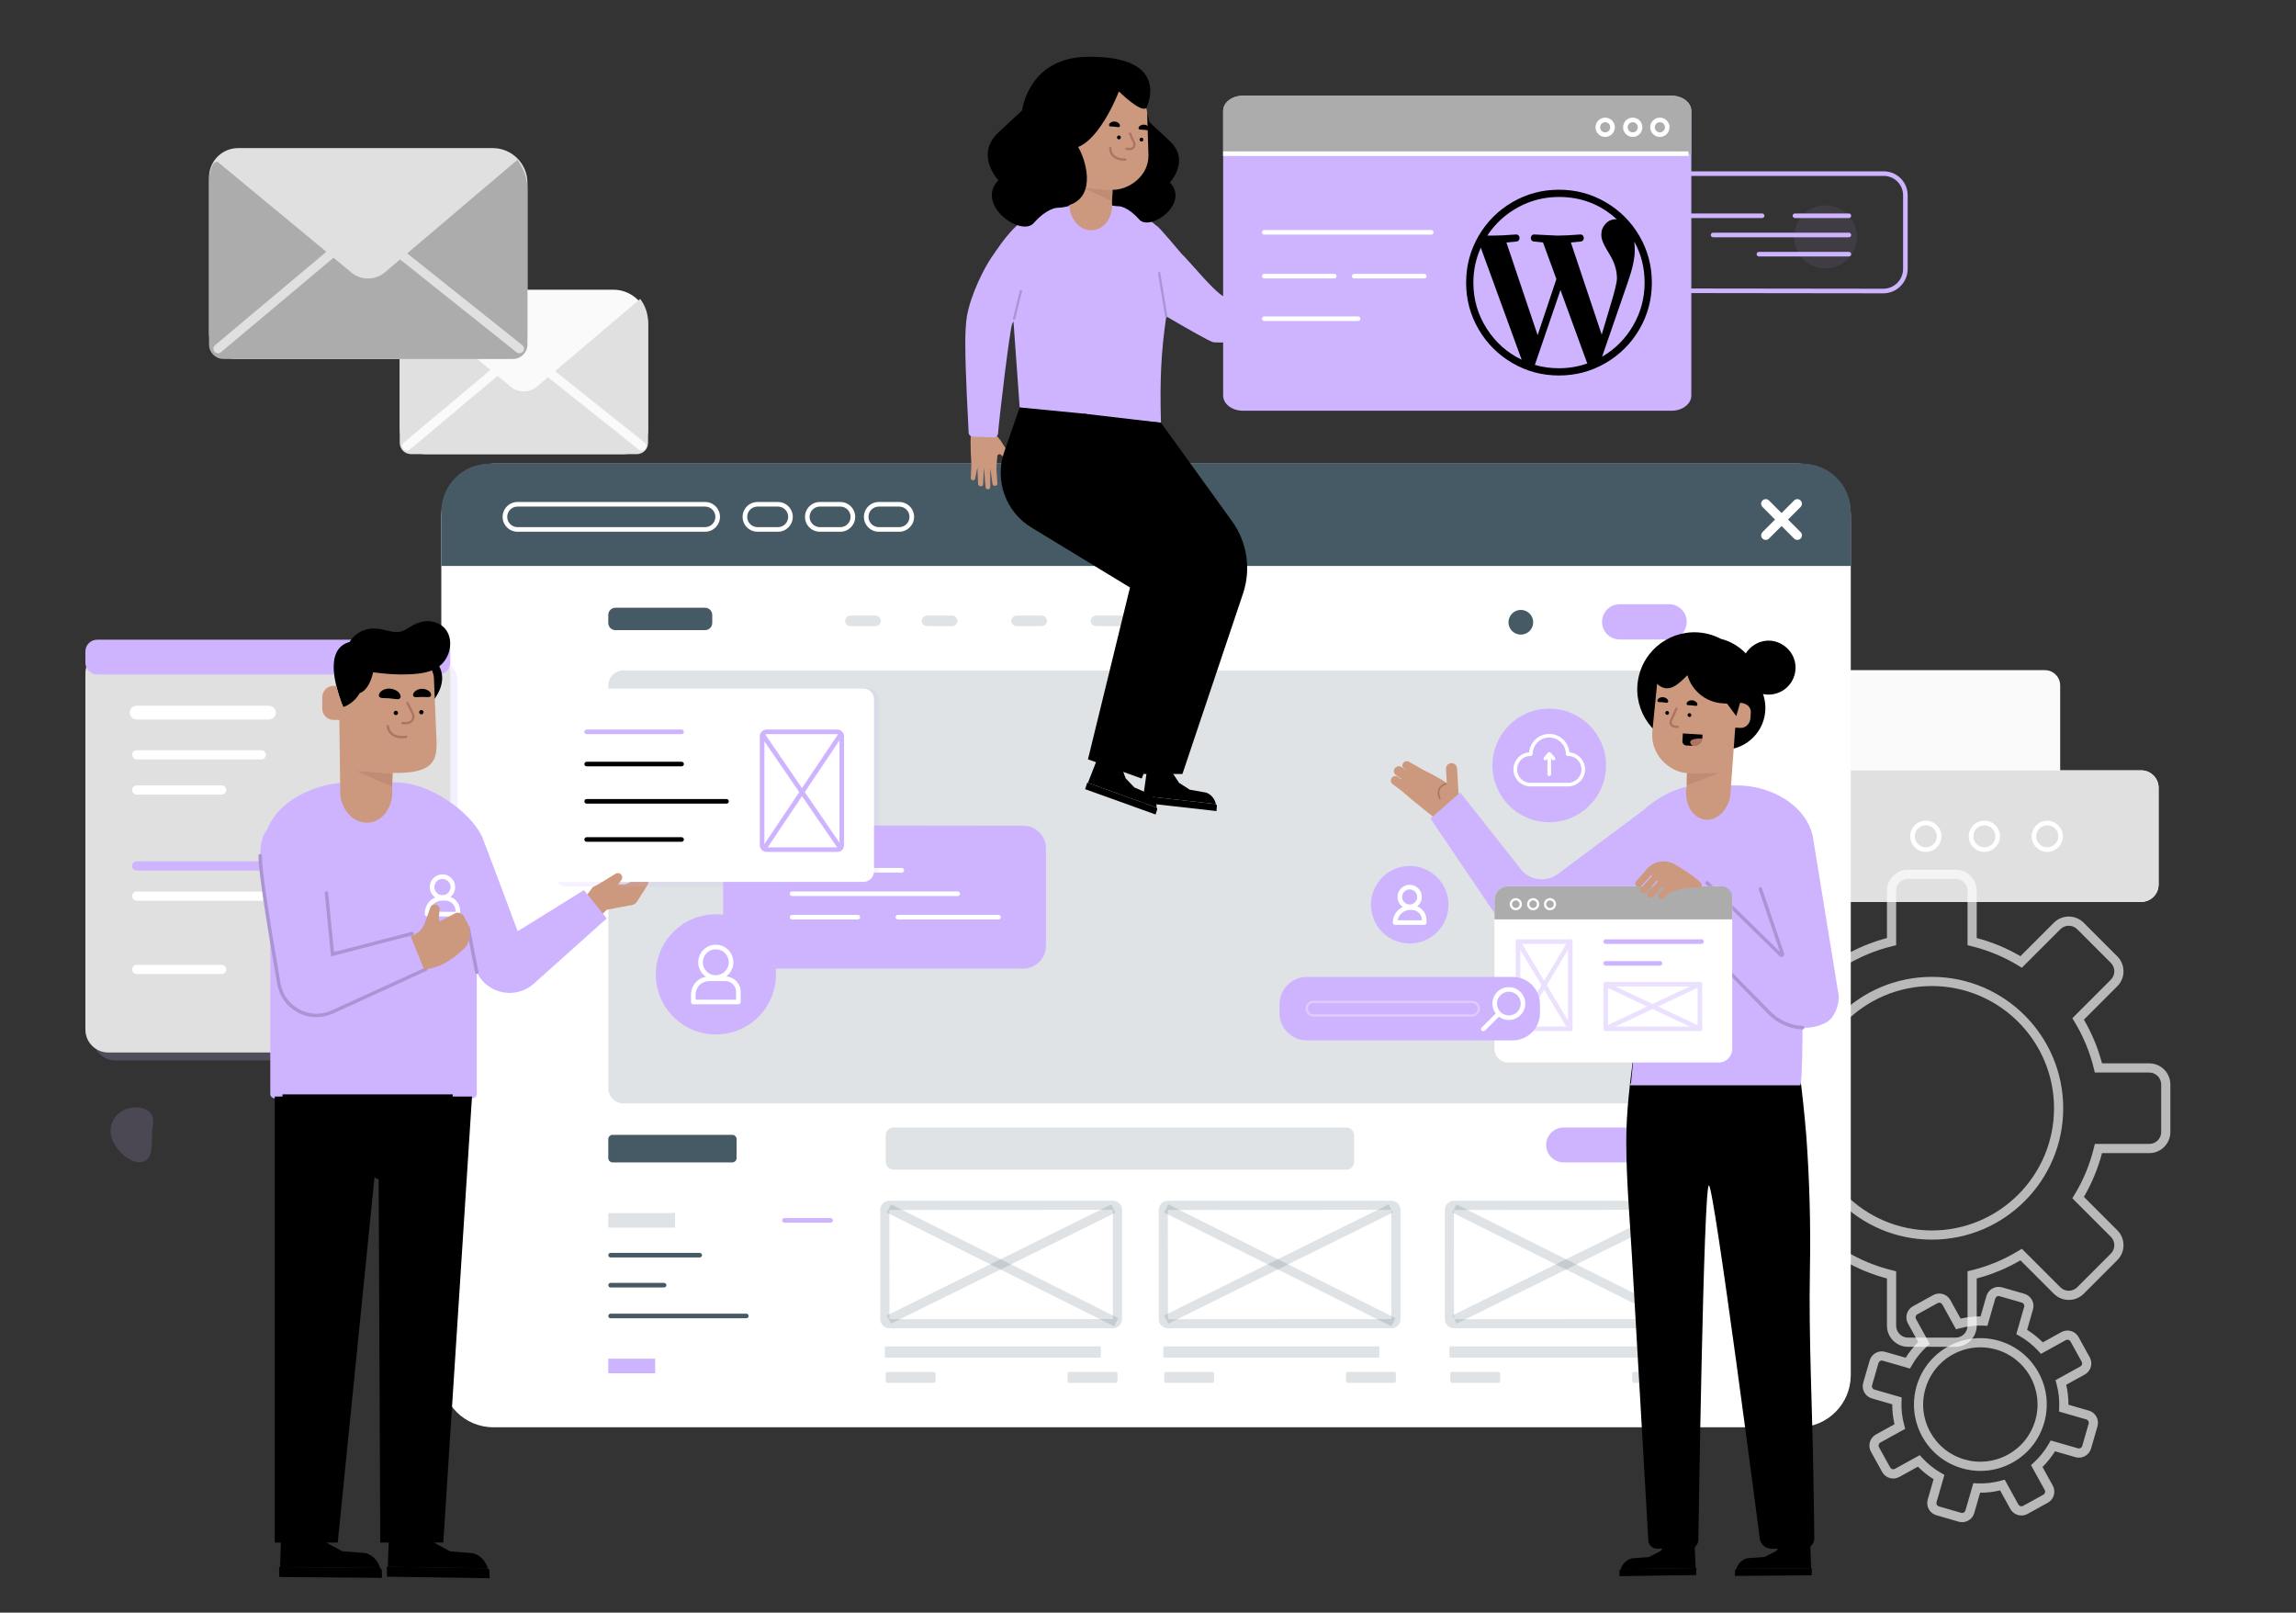 <svg width="581" height="408" viewBox="0 0 581 408" fill="none" xmlns="http://www.w3.org/2000/svg">
<rect x="0" y="0" width="581" height="408" fill="#333333" stroke="none"/>
<g clip-path="url(#clip0_471_16302)">
<g opacity="0.25">
<g opacity="0.31">
<path d="M461.939 67.909C466.341 67.909 469.909 64.341 469.909 59.939C469.909 55.537 466.341 51.969 461.939 51.969C457.537 51.969 453.969 55.537 453.969 59.939C453.969 64.341 457.537 67.909 461.939 67.909Z" fill="#CEB4FF"/>
</g>
</g>
<g opacity="0.33">
<g opacity="0.47">
<path d="M32.12 280.534C29.025 281.49 27.291 284.775 28.247 287.872C29.204 290.969 33.153 294.852 36.25 293.896C39.347 292.939 38.014 288.037 38.672 284.865C39.589 280.44 35.216 279.578 32.12 280.534Z" fill="#CEB4FF"/>
</g>
</g>
<path d="M517.453 201.698H446.521C444.382 201.698 442.648 199.964 442.648 197.825V173.424C442.648 171.284 444.382 169.551 446.521 169.551H517.453C519.593 169.551 521.326 171.284 521.326 173.424V197.825C521.326 199.964 519.593 201.698 517.453 201.698Z" fill="#FAFAFA"/>
<path d="M461.877 194.902H541.836C544.252 194.902 546.229 196.879 546.229 199.295V223.79C546.229 226.205 544.252 228.182 541.836 228.182H461.877C459.461 228.182 457.484 226.205 457.484 223.79V199.295C457.486 196.879 459.461 194.902 461.877 194.902Z" fill="white"/>
<path d="M461.877 194.902H541.836C544.252 194.902 546.229 196.879 546.229 199.295V223.79C546.229 226.205 544.252 228.182 541.836 228.182H461.877C459.461 228.182 457.484 226.205 457.484 223.79V199.295C457.486 196.879 459.461 194.902 461.877 194.902Z" fill="#E0E0E0"/>
<path d="M518.052 215.538C515.874 215.538 514.102 213.766 514.102 211.588C514.102 209.409 515.874 207.637 518.052 207.637C520.231 207.637 522.003 209.409 522.003 211.588C522.003 213.765 520.231 215.538 518.052 215.538ZM518.052 208.798C516.515 208.798 515.264 210.049 515.264 211.586C515.264 213.124 516.515 214.375 518.052 214.375C519.59 214.375 520.841 213.124 520.841 211.586C520.841 210.049 519.59 208.798 518.052 208.798Z" fill="white"/>
<path d="M502.145 215.538C499.967 215.538 498.195 213.766 498.195 211.588C498.195 209.409 499.967 207.637 502.145 207.637C504.324 207.637 506.096 209.409 506.096 211.588C506.097 213.765 504.324 215.538 502.145 215.538ZM502.145 208.798C500.608 208.798 499.357 210.049 499.357 211.586C499.357 213.124 500.608 214.375 502.145 214.375C503.682 214.375 504.934 213.124 504.934 211.586C504.935 210.049 503.683 208.798 502.145 208.798Z" fill="white"/>
<path d="M487.325 215.538C485.147 215.538 483.375 213.766 483.375 211.588C483.375 209.409 485.147 207.637 487.325 207.637C489.503 207.637 491.275 209.409 491.275 211.588C491.275 213.765 489.503 215.538 487.325 215.538ZM487.325 208.798C485.787 208.798 484.537 210.049 484.537 211.586C484.537 213.124 485.787 214.375 487.325 214.375C488.862 214.375 490.113 213.124 490.113 211.586C490.113 210.049 488.862 208.798 487.325 208.798Z" fill="white"/>
<path opacity="0.66" d="M494.869 340.748H482.831C479.889 340.748 477.494 338.353 477.494 335.411V323.454C473.614 322.434 469.9 320.895 466.43 318.87L457.973 327.326C456.966 328.333 455.625 328.89 454.2 328.89C452.776 328.89 451.434 328.333 450.426 327.326L441.914 318.814C440.907 317.807 440.35 316.466 440.35 315.04C440.35 313.614 440.907 312.274 441.914 311.267L450.37 302.81C448.345 299.341 446.806 295.628 445.786 291.746H433.829C430.887 291.746 428.492 289.352 428.492 286.409V274.371C428.492 271.429 430.887 269.034 433.829 269.034H445.786C446.806 265.155 448.345 261.441 450.37 257.971L441.914 249.515C440.907 248.507 440.35 247.166 440.35 245.741C440.35 244.315 440.907 242.975 441.914 241.966L450.426 233.454C451.434 232.445 452.774 231.891 454.2 231.891C455.626 231.891 456.966 232.446 457.973 233.454L466.43 241.911C469.897 239.885 473.611 238.347 477.494 237.326V225.368C477.494 222.426 479.889 220.031 482.831 220.031H494.869C497.811 220.031 500.206 222.426 500.206 225.368V237.326C504.087 238.347 507.801 239.886 511.27 241.911L519.725 233.454C521.808 231.371 525.194 231.374 527.274 233.454L535.785 241.966C536.793 242.974 537.35 244.315 537.35 245.741C537.35 247.166 536.793 248.507 535.785 249.515L527.328 257.971C529.355 261.439 530.893 265.154 531.914 269.034H543.871C546.813 269.034 549.208 271.429 549.208 274.371V286.409C549.208 289.352 546.813 291.746 543.871 291.746H531.914C530.892 295.629 529.354 299.341 527.328 302.81L535.785 311.267C536.793 312.274 537.35 313.615 537.35 315.04C537.35 316.464 536.793 317.807 535.785 318.814L527.274 327.326C525.193 329.407 521.807 329.407 519.725 327.326L511.27 318.87C507.8 320.895 504.085 322.434 500.206 323.454V335.411C500.206 338.354 497.812 340.748 494.869 340.748ZM466.075 315.94L466.856 316.417C470.603 318.709 474.665 320.392 478.929 321.419L479.819 321.634V335.412C479.819 337.074 481.17 338.425 482.832 338.425H494.87C496.532 338.425 497.883 337.074 497.883 335.412V321.634L498.773 321.42C503.036 320.392 507.098 318.709 510.847 316.417L511.627 315.94L521.371 325.684C522.547 326.86 524.457 326.86 525.633 325.684L534.145 317.172C534.714 316.603 535.028 315.845 535.028 315.041C535.028 314.237 534.714 313.479 534.145 312.911L524.399 303.167L524.878 302.385C527.169 298.639 528.853 294.578 529.88 290.313L530.095 289.422H543.873C545.535 289.422 546.886 288.071 546.886 286.409V274.371C546.886 272.709 545.535 271.358 543.873 271.358H530.095L529.88 270.468C528.853 266.204 527.17 262.142 524.877 258.395L524.4 257.614L534.145 247.87C534.714 247.301 535.028 246.543 535.028 245.739C535.028 244.935 534.714 244.178 534.145 243.609L525.633 235.097C524.457 233.922 522.547 233.922 521.371 235.097L511.627 244.841L510.847 244.365C507.099 242.072 503.038 240.39 498.773 239.361L497.883 239.146V225.368C497.883 223.707 496.532 222.355 494.87 222.355H482.832C481.17 222.355 479.819 223.707 479.819 225.368V239.146L478.929 239.361C474.663 240.388 470.602 242.072 466.857 244.364L466.075 244.842L456.33 235.097C455.193 233.958 453.207 233.959 452.069 235.097L443.558 243.609C442.988 244.178 442.674 244.935 442.674 245.739C442.674 246.543 442.988 247.301 443.558 247.87L453.301 257.614L452.824 258.395C450.532 262.143 448.849 266.206 447.821 270.468L447.607 271.358H433.829C432.168 271.358 430.816 272.709 430.816 274.371V286.409C430.816 288.071 432.168 289.422 433.829 289.422H447.607L447.821 290.313C448.849 294.577 450.532 298.638 452.824 302.386L453.301 303.167L443.558 312.911C442.988 313.479 442.674 314.237 442.674 315.041C442.674 315.845 442.988 316.603 443.558 317.172L452.069 325.684C453.208 326.823 455.193 326.823 456.33 325.684L466.075 315.94ZM488.85 313.635C470.519 313.635 455.606 298.722 455.606 280.391C455.606 262.061 470.519 247.147 488.85 247.147C507.18 247.147 522.095 262.061 522.095 280.391C522.095 298.722 507.18 313.635 488.85 313.635ZM488.85 249.471C471.8 249.471 457.93 263.342 457.93 280.391C457.93 297.44 471.801 311.311 488.85 311.311C505.899 311.311 519.771 297.44 519.771 280.391C519.771 263.342 505.9 249.471 488.85 249.471Z" fill="white"/>
<path opacity="0.66" d="M496.512 385.111C496.219 385.111 495.922 385.071 495.627 384.986L489.991 383.36C488.299 382.872 487.318 381.098 487.807 379.404L489.295 374.244C487.855 373.344 486.524 372.282 485.325 371.073L480.621 373.669C479.875 374.082 479.011 374.18 478.19 373.942C477.369 373.706 476.691 373.164 476.278 372.416L473.443 367.282C472.592 365.738 473.154 363.79 474.696 362.939L479.399 360.342C479.016 358.684 478.825 356.992 478.831 355.292L473.671 353.804C472.852 353.568 472.172 353.025 471.758 352.278C471.347 351.529 471.249 350.666 471.486 349.847L473.112 344.211C473.348 343.392 473.89 342.712 474.638 342.299C475.384 341.887 476.248 341.79 477.068 342.027L482.228 343.515C483.129 342.074 484.192 340.743 485.399 339.545L482.803 334.841C481.951 333.299 482.512 331.35 484.053 330.498L489.189 327.664C490.73 326.811 492.681 327.375 493.532 328.917L496.129 333.62C497.786 333.236 499.445 333.048 501.179 333.053L502.667 327.893C502.903 327.073 503.446 326.393 504.193 325.981C504.941 325.569 505.807 325.473 506.624 325.708L512.261 327.333C513.954 327.824 514.935 329.598 514.445 331.291L512.957 336.45C514.399 337.352 515.731 338.414 516.927 339.621L521.631 337.025C523.174 336.171 525.123 336.736 525.974 338.278L528.808 343.413C529.22 344.16 529.318 345.023 529.081 345.844C528.844 346.664 528.302 347.343 527.555 347.756L522.852 350.352C523.235 352.012 523.425 353.702 523.42 355.402L528.58 356.891C530.273 357.38 531.253 359.156 530.766 360.848L529.14 366.484C528.651 368.177 526.872 369.157 525.183 368.669L520.023 367.18C519.122 368.621 518.06 369.952 516.852 371.151L519.448 375.855C519.86 376.603 519.957 377.465 519.721 378.286C519.484 379.106 518.941 379.785 518.194 380.198L513.06 383.032C512.312 383.446 511.45 383.541 510.629 383.306C509.809 383.068 509.13 382.526 508.717 381.779L506.121 377.076C504.464 377.46 502.788 377.68 501.071 377.644L499.582 382.805C499.179 384.199 497.9 385.111 496.512 385.111ZM485.787 368.161L486.405 368.836C487.809 370.37 489.433 371.669 491.234 372.693L492.03 373.146L490.04 380.046C489.975 380.269 490.002 380.506 490.114 380.71C490.227 380.913 490.412 381.061 490.634 381.124L496.271 382.75C496.735 382.885 497.216 382.615 497.351 382.154L499.343 375.254L500.256 375.295C502.334 375.391 504.396 375.154 506.399 374.603L507.282 374.36L510.754 380.649C510.868 380.854 511.052 381.001 511.275 381.065C511.496 381.129 511.734 381.104 511.938 380.991L517.073 378.157C517.277 378.043 517.425 377.858 517.489 377.635C517.553 377.412 517.527 377.175 517.415 376.973L513.943 370.684L514.619 370.066C516.151 368.664 517.449 367.039 518.474 365.236L518.927 364.44L525.827 366.431C526.291 366.566 526.773 366.296 526.908 365.835L528.533 360.199C528.666 359.738 528.399 359.253 527.936 359.119L521.036 357.127L521.077 356.214C521.169 354.142 520.936 352.074 520.387 350.07L520.144 349.187L526.431 345.717C526.636 345.603 526.784 345.419 526.847 345.194C526.913 344.971 526.886 344.735 526.774 344.533L523.94 339.397C523.708 338.976 523.177 338.824 522.754 339.055L516.466 342.526L515.848 341.851C514.449 340.32 512.822 339.022 511.019 337.996L510.223 337.543L512.213 330.643C512.347 330.181 512.08 329.697 511.617 329.562L505.981 327.936C505.757 327.872 505.521 327.898 505.319 328.011C505.115 328.123 504.967 328.308 504.903 328.532L502.911 335.432L501.998 335.392C499.923 335.296 497.859 335.532 495.855 336.082L494.971 336.325L491.501 330.037C491.387 329.833 491.202 329.685 490.978 329.621C490.755 329.554 490.519 329.584 490.315 329.694L485.18 332.528C484.761 332.761 484.606 333.293 484.839 333.715L488.311 340.004L487.636 340.622C486.103 342.023 484.804 343.648 483.779 345.451L483.326 346.247L476.426 344.257C476.203 344.19 475.966 344.219 475.764 344.33C475.559 344.442 475.411 344.628 475.348 344.85L473.722 350.487C473.657 350.71 473.684 350.947 473.795 351.15C473.908 351.354 474.093 351.502 474.317 351.566L481.217 353.557L481.176 354.471C481.084 356.544 481.317 358.611 481.868 360.613L482.11 361.496L475.822 364.968C475.401 365.2 475.248 365.733 475.48 366.154L478.314 371.288C478.427 371.493 478.613 371.64 478.836 371.703C479.056 371.77 479.294 371.743 479.497 371.63L485.787 368.161ZM501.152 372.147C499.588 372.147 498.016 371.926 496.473 371.481C492.163 370.238 488.596 367.39 486.426 363.463C484.258 359.537 483.748 355 484.992 350.691C487.559 341.793 496.891 336.643 505.784 339.211C510.094 340.454 513.66 343.303 515.829 347.229C517.998 351.155 518.508 355.691 517.263 360C516.02 364.31 513.172 367.878 509.247 370.047C506.724 371.439 503.953 372.147 501.152 372.147ZM501.132 340.875C494.851 340.875 489.052 345.004 487.224 351.334C486.153 355.047 486.591 358.957 488.46 362.34C490.327 365.723 493.402 368.176 497.115 369.248C500.828 370.319 504.737 369.88 508.119 368.012C511.503 366.145 513.956 363.07 515.028 359.357C516.099 355.644 515.661 351.735 513.792 348.351C511.925 344.969 508.85 342.516 505.138 341.444C503.804 341.059 502.457 340.875 501.132 340.875Z" fill="white"/>
<path d="M455.142 361.107H124.864C117.578 361.107 111.672 355.201 111.672 347.915V130.497C111.672 123.211 117.578 117.305 124.864 117.305H455.143C462.429 117.305 468.335 123.211 468.335 130.497V347.915C468.334 355.201 462.427 361.107 455.142 361.107Z" fill="white"/>
<path d="M468.334 143.196H111.672V129.472C111.672 122.752 117.119 117.305 123.839 117.305H456.169C462.889 117.305 468.336 122.752 468.336 129.472V143.196H468.334Z" fill="#455A64"/>
<path d="M178.428 134.531H130.951C128.876 134.531 127.188 132.843 127.188 130.768C127.188 128.692 128.876 127.004 130.951 127.004H178.428C180.504 127.004 182.192 128.692 182.192 130.768C182.192 132.843 180.504 134.531 178.428 134.531ZM130.95 128.165C129.516 128.165 128.348 129.331 128.348 130.766C128.348 132.202 129.516 133.368 130.95 133.368H178.427C179.861 133.368 181.029 132.202 181.029 130.766C181.029 129.331 179.861 128.165 178.427 128.165H130.95Z" fill="white"/>
<path d="M196.85 134.531H191.678C189.602 134.531 187.914 132.843 187.914 130.768C187.914 128.692 189.602 127.004 191.678 127.004H196.85C198.924 127.004 200.612 128.692 200.612 130.768C200.612 132.843 198.924 134.531 196.85 134.531ZM191.678 128.165C190.244 128.165 189.076 129.331 189.076 130.766C189.076 132.202 190.244 133.368 191.678 133.368H196.85C198.284 133.368 199.45 132.202 199.45 130.766C199.45 129.331 198.284 128.165 196.85 128.165H191.678Z" fill="white"/>
<path d="M212.639 134.531H207.467C205.392 134.531 203.703 132.843 203.703 130.768C203.703 128.692 205.392 127.004 207.467 127.004H212.639C214.714 127.004 216.403 128.692 216.403 130.768C216.403 132.843 214.714 134.531 212.639 134.531ZM207.467 128.165C206.033 128.165 204.865 129.331 204.865 130.766C204.865 132.202 206.033 133.368 207.467 133.368H212.639C214.073 133.368 215.241 132.202 215.241 130.766C215.241 129.331 214.073 128.165 212.639 128.165H207.467Z" fill="white"/>
<path d="M227.545 134.531H222.373C220.298 134.531 218.609 132.843 218.609 130.768C218.609 128.692 220.298 127.004 222.373 127.004H227.545C229.62 127.004 231.309 128.692 231.309 130.768C231.309 132.843 229.62 134.531 227.545 134.531ZM222.373 128.165C220.939 128.165 219.771 129.331 219.771 130.766C219.771 132.202 220.939 133.368 222.373 133.368H227.545C228.979 133.368 230.147 132.202 230.147 130.766C230.147 129.331 228.979 128.165 227.545 128.165H222.373Z" fill="white"/>
<path d="M454.815 136.602C454.518 136.602 454.22 136.489 453.994 136.262L445.997 128.265C445.543 127.811 445.543 127.076 445.997 126.622C446.451 126.168 447.186 126.168 447.64 126.622L455.637 134.619C456.091 135.073 456.091 135.808 455.637 136.262C455.41 136.489 455.113 136.602 454.815 136.602Z" fill="white"/>
<path d="M446.819 136.602C446.521 136.602 446.224 136.489 445.997 136.262C445.543 135.808 445.543 135.073 445.997 134.619L453.994 126.622C454.448 126.168 455.183 126.168 455.637 126.622C456.091 127.076 456.091 127.811 455.637 128.265L447.64 136.262C447.413 136.489 447.116 136.602 446.819 136.602Z" fill="white"/>
<path d="M178.418 159.426H155.737C154.735 159.426 153.922 158.614 153.922 157.611V155.577C153.922 154.575 154.734 153.762 155.737 153.762H178.418C179.42 153.762 180.233 154.574 180.233 155.577V157.611C180.233 158.614 179.421 159.426 178.418 159.426Z" fill="#455A64"/>
<path opacity="0.17" d="M221.557 158.412H215.2C214.464 158.412 213.867 157.814 213.867 157.079C213.867 156.343 214.464 155.746 215.2 155.746H221.557C222.293 155.746 222.89 156.343 222.89 157.079C222.89 157.814 222.293 158.412 221.557 158.412Z" fill="#455A64"/>
<path opacity="0.17" d="M240.94 158.412H234.583C233.846 158.412 233.25 157.814 233.25 157.079C233.25 156.343 233.847 155.746 234.583 155.746H240.94C241.676 155.746 242.273 156.343 242.273 157.079C242.273 157.814 241.677 158.412 240.94 158.412Z" fill="#455A64"/>
<path opacity="0.17" d="M263.604 158.412H257.247C256.51 158.412 255.914 157.814 255.914 157.079C255.914 156.343 256.511 155.746 257.247 155.746H263.604C264.34 155.746 264.937 156.343 264.937 157.079C264.937 157.814 264.341 158.412 263.604 158.412Z" fill="#455A64"/>
<path opacity="0.17" d="M283.698 158.412H277.341C276.605 158.412 276.008 157.814 276.008 157.079C276.008 156.343 276.605 155.746 277.341 155.746H283.698C284.433 155.746 285.031 156.343 285.031 157.079C285.031 157.814 284.433 158.412 283.698 158.412Z" fill="#455A64"/>
<path d="M384.846 160.562C386.573 160.562 387.973 159.162 387.973 157.436C387.973 155.709 386.573 154.309 384.846 154.309C383.119 154.309 381.719 155.709 381.719 157.436C381.719 159.162 383.119 160.562 384.846 160.562Z" fill="#455A64"/>
<path d="M422.367 161.791H409.858C407.395 161.791 405.398 159.794 405.398 157.331C405.398 154.867 407.395 152.871 409.858 152.871H422.367C424.831 152.871 426.827 154.867 426.827 157.331C426.827 159.793 424.831 161.791 422.367 161.791Z" fill="#CEB4FF"/>
<path opacity="0.17" d="M422.961 279.166H157.788C155.652 279.166 153.922 277.435 153.922 275.3V173.483C153.922 171.347 155.653 169.617 157.788 169.617H422.961C425.097 169.617 426.827 171.349 426.827 173.483V275.3C426.827 277.435 425.096 279.166 422.961 279.166Z" fill="#455A64"/>
<path opacity="0.17" d="M281.643 336.056H225.047C223.785 336.056 222.758 335.029 222.758 333.766V306.083C222.758 305.809 222.805 305.541 222.9 305.286C223.233 304.391 224.095 303.793 225.047 303.793H281.643C282.906 303.793 283.934 304.82 283.934 306.083V333.766C283.932 335.03 282.905 336.056 281.643 336.056ZM281.608 306.083L225.046 306.117L225.081 333.766L281.607 333.732L281.608 306.083Z" fill="#455A64"/>
<path opacity="0.17" d="M225.454 304.699L224.414 306.777L281.933 335.569L282.974 333.491L225.454 304.699Z" fill="#455A64"/>
<path opacity="0.17" d="M278.34 343.505H224.153C224.025 343.505 223.922 343.402 223.922 343.274V340.864C223.922 340.736 224.025 340.633 224.153 340.633H278.34C278.467 340.633 278.571 340.736 278.571 340.864V343.274C278.571 343.402 278.467 343.505 278.34 343.505Z" fill="#455A64"/>
<path opacity="0.17" d="M236.308 349.866H224.569C224.328 349.866 224.133 349.67 224.133 349.43V347.533C224.133 347.293 224.328 347.098 224.569 347.098H236.308C236.549 347.098 236.744 347.293 236.744 347.533V349.43C236.744 349.67 236.549 349.866 236.308 349.866Z" fill="#455A64"/>
<path opacity="0.17" d="M282.339 349.866H270.6C270.359 349.866 270.164 349.67 270.164 349.43V347.533C270.164 347.293 270.359 347.098 270.6 347.098H282.339C282.58 347.098 282.775 347.293 282.775 347.533V349.43C282.775 349.67 282.581 349.866 282.339 349.866Z" fill="#455A64"/>
<path opacity="0.17" d="M352.113 336.056H295.517C294.254 336.056 293.227 335.029 293.227 333.766V306.083C293.227 304.82 294.254 303.793 295.517 303.793H352.113C353.376 303.793 354.404 304.82 354.404 306.083V333.766C354.404 335.03 353.376 336.056 352.113 336.056ZM352.08 306.083L295.517 306.117L295.551 333.766L352.078 333.732V306.083H352.08Z" fill="#455A64"/>
<path opacity="0.17" d="M295.618 304.699L294.578 306.777L352.097 335.569L353.138 333.491L295.618 304.699Z" fill="#455A64"/>
<path opacity="0.17" d="M351.406 304.713L294.602 332.805L295.632 334.888L352.436 306.796L351.406 304.713Z" fill="#455A64"/>
<path opacity="0.17" d="M348.8 343.505H294.614C294.486 343.505 294.383 343.402 294.383 343.274V340.864C294.383 340.736 294.486 340.633 294.614 340.633H348.8C348.928 340.633 349.032 340.736 349.032 340.864V343.274C349.032 343.402 348.928 343.505 348.8 343.505Z" fill="#455A64"/>
<path opacity="0.17" d="M306.769 349.866H295.029C294.789 349.866 294.594 349.67 294.594 349.43V347.533C294.594 347.293 294.789 347.098 295.029 347.098H306.769C307.01 347.098 307.205 347.293 307.205 347.533V349.43C307.205 349.67 307.01 349.866 306.769 349.866Z" fill="#455A64"/>
<path opacity="0.17" d="M352.793 349.866H341.053C340.812 349.866 340.617 349.67 340.617 349.43V347.533C340.617 347.293 340.812 347.098 341.053 347.098H352.793C353.033 347.098 353.228 347.293 353.228 347.533V349.43C353.228 349.67 353.034 349.866 352.793 349.866Z" fill="#455A64"/>
<path opacity="0.17" d="M424.504 336.056H367.907C366.644 336.056 365.617 335.029 365.617 333.766V306.083C365.617 304.82 366.644 303.793 367.907 303.793H424.504C425.767 303.793 426.794 304.82 426.794 306.083V333.766C426.794 335.03 425.767 336.056 424.504 336.056ZM424.47 306.083L367.907 306.117L367.941 333.766L424.469 333.732L424.47 306.083Z" fill="#455A64"/>
<path opacity="0.17" d="M368.548 304.703L367.508 306.781L425.027 335.573L426.067 333.495L368.548 304.703Z" fill="#455A64"/>
<path opacity="0.17" d="M424.351 304.713L367.547 332.805L368.577 334.888L425.382 306.796L424.351 304.713Z" fill="#455A64"/>
<path opacity="0.17" d="M421.199 343.505H367.012C366.885 343.505 366.781 343.402 366.781 343.274V340.864C366.781 340.736 366.885 340.633 367.012 340.633H421.199C421.327 340.633 421.43 340.736 421.43 340.864V343.274C421.43 343.402 421.327 343.505 421.199 343.505Z" fill="#455A64"/>
<path opacity="0.17" d="M379.16 349.866H367.42C367.18 349.866 366.984 349.67 366.984 349.43V347.533C366.984 347.293 367.18 347.098 367.42 347.098H379.16C379.4 347.098 379.596 347.293 379.596 347.533V349.43C379.596 349.67 379.4 349.866 379.16 349.866Z" fill="#455A64"/>
<path opacity="0.17" d="M425.191 349.866H413.451C413.211 349.866 413.016 349.67 413.016 349.43V347.533C413.016 347.293 413.211 347.098 413.451 347.098H425.191C425.432 347.098 425.627 347.293 425.627 347.533V349.43C425.627 349.67 425.432 349.866 425.191 349.866Z" fill="#455A64"/>
<path d="M185.299 294.089H155.019C154.413 294.089 153.922 293.598 153.922 292.992V288.214C153.922 287.609 154.413 287.117 155.019 287.117H185.299C185.905 287.117 186.396 287.609 186.396 288.214V292.992C186.396 293.598 185.906 294.089 185.299 294.089Z" fill="#455A64"/>
<path opacity="0.17" d="M170.812 306.902H153.922V310.593H170.812V306.902Z" fill="#455A64"/>
<path d="M165.788 343.754H153.922V347.444H165.788V343.754Z" fill="#CEB4FF"/>
<path d="M177.066 318.146H154.511C154.19 318.146 153.93 317.886 153.93 317.565C153.93 317.245 154.19 316.984 154.511 316.984H177.066C177.387 316.984 177.647 317.245 177.647 317.565C177.647 317.886 177.387 318.146 177.066 318.146Z" fill="#455A64"/>
<path d="M168.043 325.736H154.511C154.19 325.736 153.93 325.476 153.93 325.155C153.93 324.835 154.19 324.574 154.511 324.574H168.043C168.364 324.574 168.624 324.835 168.624 325.155C168.624 325.476 168.364 325.736 168.043 325.736Z" fill="#455A64"/>
<path d="M188.858 333.529H154.511C154.19 333.529 153.93 333.269 153.93 332.948C153.93 332.627 154.19 332.367 154.511 332.367H188.858C189.179 332.367 189.439 332.627 189.439 332.948C189.439 333.269 189.179 333.529 188.858 333.529Z" fill="#455A64"/>
<path d="M210.184 309.334H198.495C198.174 309.334 197.914 309.074 197.914 308.753C197.914 308.432 198.174 308.172 198.495 308.172H210.184C210.504 308.172 210.765 308.432 210.765 308.753C210.765 309.074 210.504 309.334 210.184 309.334Z" fill="#CEB4FF"/>
<path opacity="0.17" d="M340.674 295.933H226.115C225.021 295.933 224.133 295.045 224.133 293.951V287.252C224.133 286.157 225.021 285.27 226.115 285.27H340.674C341.769 285.27 342.657 286.157 342.657 287.252V293.951C342.657 295.045 341.769 295.933 340.674 295.933Z" fill="#455A64"/>
<path d="M421.223 294.087H395.659C393.224 294.087 391.25 292.113 391.25 289.678C391.25 287.244 393.224 285.27 395.659 285.27H421.223C423.657 285.27 425.631 287.244 425.631 289.678C425.632 292.113 423.658 294.087 421.223 294.087Z" fill="#CEB4FF"/>
<path opacity="0.17" d="M281.242 304.713L224.438 332.805L225.468 334.888L282.272 306.796L281.242 304.713Z" fill="#455A64"/>
<path d="M248.034 123.008C248.383 123.141 248.746 122.901 248.766 122.524L248.984 118.283L249.399 123.237C249.423 123.531 249.659 123.766 249.945 123.783L250.009 123.786C250.32 123.805 250.575 123.559 250.576 123.239L250.592 118.383L251.147 122.403C251.191 122.724 251.484 122.955 251.793 122.915L251.925 122.897C252.208 122.86 252.407 122.607 252.388 122.313L252.127 118.472C252.125 118.443 252.125 118.413 252.129 118.384L252.374 115.418C252.411 114.964 252.928 114.756 253.277 115.055L255.11 116.625C255.332 116.815 255.651 116.81 255.852 116.612L255.924 116.541C256.112 116.355 256.141 116.053 255.992 115.82L253.967 112.64C252.957 110.901 252.089 110.062 251.427 109.668L245.698 109.855C245.683 109.872 245.688 109.899 245.685 109.921C245.471 111.907 245.775 117.166 245.801 117.602C245.803 117.623 245.803 117.642 245.801 117.661L245.654 120.895C245.638 121.247 245.934 121.544 246.277 121.517C246.515 121.498 246.709 121.324 246.758 121.083L247.342 118.199L247.507 122.413C247.517 122.652 247.669 122.866 247.89 122.95L248.034 123.008Z" fill="#CC997E"/>
<path d="M342.737 76.701C342.706 76.132 342.235 75.688 341.666 75.69C336.427 75.707 312.611 75.758 310.29 75.287C307.985 74.818 301.149 66.236 298.98 64.188C298.702 63.927 293.067 57.057 292.699 57.167C289.302 54.1 284.692 51.645 280.558 51.645H278.743C273.247 51.645 267.437 51.66 262.286 53.844C256.978 56.096 254.042 60.55 250.884 65.138C249.084 67.753 245.608 74.561 244.673 80.05C244.091 83.468 244.271 89.572 244.378 93.037C244.447 95.268 244.531 97.498 244.637 99.728C244.792 102.968 244.978 106.205 245.114 109.446C245.137 110.005 245.587 110.446 246.147 110.465L251.449 110.647C252.018 110.667 252.503 110.241 252.552 109.674C253.004 104.461 255.409 84.356 256.088 82.087C256.142 81.903 256.284 81.637 256.461 81.338L258.026 103.079C258.026 103.552 293.776 106.944 293.776 106.944C293.484 96.422 293.788 89.136 295.127 80.051C300.719 83.315 305.708 86.143 306.844 86.525C309.404 87.386 336.573 83.852 342.108 83.118C342.663 83.045 343.066 82.557 343.034 81.998L342.737 76.701Z" fill="#CEB4FF"/>
<path d="M289.318 201.36L289.143 201.34L289.008 203.081L307.826 205.205L307.925 203.923C307.94 203.724 307.835 203.545 307.674 203.464C307.631 203.442 307.585 203.423 307.535 203.418L289.318 201.36Z" fill="black"/>
<path d="M296.553 195.675L290.855 195.047C290.715 195.032 290.581 195.064 290.467 195.131C290.423 195.158 290.381 195.19 290.344 195.226C290.234 195.331 290.155 195.478 290.131 195.649L290.037 196.31L289.734 198.444L289.32 201.356L307.538 203.412C307.588 203.418 307.635 203.436 307.678 203.458C307.402 202.092 306.46 200.95 305.183 200.523L301.039 199.786C300.106 199.182 299.291 198.655 298.36 198.05L296.869 195.796C296.837 195.774 296.802 195.762 296.769 195.746C296.742 195.733 296.718 195.716 296.69 195.707C296.644 195.694 296.599 195.681 296.553 195.675Z" fill="black"/>
<path d="M275.291 198.063L275.125 198.004L274.594 199.667L292.417 206.069L292.808 204.845C292.869 204.654 292.806 204.457 292.67 204.339C292.633 204.308 292.593 204.279 292.545 204.261L275.291 198.063Z" fill="black"/>
<path d="M283.639 194.198L278.24 192.274C278.107 192.226 277.969 192.229 277.843 192.267C277.794 192.282 277.746 192.303 277.701 192.33C277.569 192.408 277.459 192.532 277.397 192.692L277.154 193.314L276.368 195.322L275.297 198.061L292.55 204.259C292.598 204.276 292.637 204.305 292.675 204.337C292.721 202.944 292.066 201.615 290.921 200.905L287.059 199.233C286.289 198.43 285.619 197.73 284.85 196.926L283.917 194.389C283.892 194.36 283.86 194.34 283.831 194.317C283.807 194.298 283.788 194.276 283.763 194.26C283.725 194.238 283.683 194.215 283.639 194.198Z" fill="black"/>
<path d="M274.18 104.645L293.778 106.942L311.773 131.878C315.592 137.171 316.625 143.981 314.546 150.168L299.212 195.815H289.354L300.337 140.235L274.18 104.645Z" fill="black"/>
<path d="M258.027 103.078L274.179 104.646C276.046 104.827 277.765 105.745 278.952 107.197L306.051 140.328C307.915 142.607 308.419 145.708 307.372 148.46L288.914 196.971L275.306 192.115L285.944 148.638L260.975 133.445C254.477 129.49 251.618 121.538 254.114 114.352L258.027 103.078Z" fill="black"/>
<path d="M295.125 80.342C294.985 80.342 294.861 80.241 294.838 80.099L293.027 69.123C293.002 68.965 293.109 68.815 293.267 68.79C293.42 68.762 293.575 68.871 293.601 69.029L295.412 80.005C295.437 80.163 295.33 80.313 295.172 80.339C295.157 80.341 295.141 80.342 295.125 80.342Z" fill="#AA94D3"/>
<path d="M256.62 80.921C256.596 80.921 256.574 80.918 256.55 80.913C256.394 80.874 256.299 80.717 256.336 80.562L258.052 73.564C258.091 73.408 258.243 73.316 258.405 73.352C258.56 73.39 258.656 73.547 258.618 73.702L256.902 80.7C256.868 80.831 256.75 80.921 256.62 80.921Z" fill="#AA94D3"/>
<path d="M296.036 35.722C290.813 30.847 290.814 30.847 290.814 30.847C290.814 30.847 290.642 29.356 289.826 27.439C289.898 27.411 289.973 27.39 290.034 27.341L290.056 27.354C290.056 27.354 296.895 14.073 275.151 14.372C260.162 14.578 258.66 27.914 258.66 27.914C258.66 27.914 258.66 27.914 252.627 33.545C246.594 39.176 252.627 45.612 252.627 45.612C246.727 51.78 258.393 60.092 261.61 56.416C264.828 52.739 267.375 52.581 267.375 52.581C268.655 52.55 269.735 52.36 270.649 52.052L270.612 37.535L270.821 37.583C274.169 37.619 277.202 34.117 279.421 30.551C279.718 31.104 279.993 31.703 280.228 32.402C280.249 32.465 281.443 32.539 281.443 32.539C282.566 32.528 283.485 33.429 283.496 34.551L283.516 36.584C283.528 37.706 282.626 38.625 281.504 38.637L280.624 38.645C280.572 38.66 280.523 38.681 280.469 38.693L280.436 51.737C281.228 52.004 282.161 52.167 283.271 52.194C283.271 52.194 285.475 52.331 288.261 55.514C291.046 58.697 301.143 51.502 296.036 46.163C296.036 46.166 301.258 40.595 296.036 35.722Z" fill="black"/>
<path d="M290.282 28.537C290.269 28.117 290.17 27.723 290.038 27.344C288.579 28.536 283.171 23.165 283.14 23.133C283.138 23.134 283.135 23.136 283.135 23.136C283.085 23.266 277.595 37.659 270.826 37.587L270.617 37.539L270.654 52.056L270.656 52.603C271.089 55.986 273.63 58.456 276.468 58.254C279.511 58.037 281.738 54.845 281.384 51.202L281.547 48.016C285.753 48.058 290.776 44.429 290.613 39.163L290.282 28.537Z" fill="#CC997E"/>
<path opacity="0.37" d="M274.016 47.531L281.538 48.191L281.401 50.886L274.016 47.531Z" fill="#AE7461"/>
<path d="M270.615 36.783C266.197 40.079 265.627 46.485 269.394 50.508L270.654 51.853C277.598 49.525 274.74 40.148 272.608 36.832C272.441 36.572 272.294 36.316 272.165 36.066" fill="black"/>
<path d="M288.233 32.696C288.393 32.805 288.617 32.799 288.833 32.808C289.052 32.812 289.27 32.822 289.46 32.84C289.649 32.857 289.866 32.888 290.08 32.923C290.294 32.954 290.514 33.001 290.693 32.923C290.865 32.851 290.959 32.607 290.799 32.283C290.651 31.967 290.214 31.599 289.586 31.538C288.96 31.483 288.458 31.764 288.252 32.047C288.033 32.337 288.077 32.592 288.233 32.696Z" fill="black"/>
<path d="M280.764 31.903C280.925 32.012 281.149 32.006 281.365 32.016C281.583 32.019 281.802 32.029 281.991 32.047C282.181 32.064 282.398 32.094 282.612 32.13C282.826 32.161 283.045 32.208 283.224 32.13C283.396 32.059 283.49 31.814 283.331 31.49C283.182 31.174 282.745 30.806 282.118 30.745C281.492 30.69 280.99 30.971 280.784 31.254C280.563 31.544 280.609 31.799 280.764 31.903Z" fill="black"/>
<path d="M285.932 37.999C285.88 37.999 285.828 37.997 285.776 37.991L285.003 37.909C284.842 37.891 284.727 37.748 284.744 37.589C284.76 37.43 284.899 37.315 285.063 37.331L285.836 37.414C286.146 37.449 286.425 37.322 286.61 37.084C286.793 36.847 286.84 36.536 286.734 36.255L285.674 33.899C285.608 33.752 285.673 33.58 285.82 33.514C285.966 33.448 286.138 33.514 286.203 33.659L287.271 36.033C287.455 36.521 287.377 37.041 287.068 37.439C286.793 37.797 286.376 37.999 285.932 37.999Z" fill="#AE7461"/>
<path d="M283.135 35.259C283.404 35.259 283.622 35.041 283.622 34.772C283.622 34.503 283.404 34.285 283.135 34.285C282.866 34.285 282.648 34.503 282.648 34.772C282.648 35.041 282.866 35.259 283.135 35.259Z" fill="black"/>
<path d="M288.846 35.806C289.115 35.806 289.333 35.588 289.333 35.319C289.333 35.05 289.115 34.832 288.846 34.832C288.577 34.832 288.359 35.05 288.359 35.319C288.359 35.588 288.577 35.806 288.846 35.806Z" fill="black"/>
<path d="M284.663 40.674C283.224 40.674 282.144 40.299 281.45 39.557C280.582 38.629 280.663 37.476 280.668 37.428C280.681 37.268 280.785 37.146 280.981 37.161C281.14 37.174 281.258 37.314 281.247 37.473C281.247 37.482 281.185 38.429 281.881 39.167C282.475 39.798 283.456 40.12 284.763 40.093H284.766C284.926 40.093 285.055 40.221 285.057 40.38C285.059 40.541 284.931 40.672 284.77 40.674C284.735 40.674 284.699 40.674 284.663 40.674Z" fill="#AE7461"/>
<path d="M476.55 74.212C476.546 74.212 476.545 74.212 476.542 74.212L419.91 74.141C416.988 74.141 414.609 71.762 414.609 68.838V48.65C414.609 45.726 416.988 43.348 419.912 43.348H476.69C480.023 43.348 482.734 46.059 482.734 49.392V68.025C482.734 69.679 482.089 71.233 480.919 72.402C479.752 73.569 478.2 74.212 476.55 74.212ZM419.912 44.511C417.628 44.511 415.771 46.368 415.771 48.651V68.84C415.771 71.122 417.628 72.98 419.912 72.98L476.544 73.051C476.544 73.051 476.547 73.051 476.55 73.051C477.89 73.051 479.15 72.529 480.1 71.582C481.049 70.633 481.573 69.371 481.573 68.027V49.394C481.573 46.701 479.383 44.511 476.692 44.511H419.912Z" fill="#CEB4FF"/>
<path d="M467.855 55.166H454.214C453.893 55.166 453.633 54.906 453.633 54.585C453.633 54.264 453.893 54.004 454.214 54.004H467.855C468.175 54.004 468.436 54.264 468.436 54.585C468.436 54.906 468.175 55.166 467.855 55.166Z" fill="#CEB4FF"/>
<path d="M445.901 55.166H425.018C424.698 55.166 424.438 54.906 424.438 54.585C424.438 54.264 424.698 54.004 425.018 54.004H445.901C446.222 54.004 446.482 54.264 446.482 54.585C446.482 54.906 446.222 55.166 445.901 55.166Z" fill="#CEB4FF"/>
<path d="M467.852 60.029H433.495C433.174 60.029 432.914 59.769 432.914 59.448C432.914 59.127 433.174 58.867 433.495 58.867H467.852C468.173 58.867 468.433 59.127 468.433 59.448C468.433 59.769 468.173 60.029 467.852 60.029Z" fill="#CEB4FF"/>
<path d="M467.854 64.885H445.089C444.768 64.885 444.508 64.624 444.508 64.304C444.508 63.983 444.768 63.723 445.089 63.723H467.854C468.174 63.723 468.435 63.983 468.435 64.304C468.435 64.624 468.174 64.885 467.854 64.885Z" fill="#CEB4FF"/>
<path d="M422.976 103.917H314.526C311.758 103.917 309.516 102.194 309.516 100.07V35.342V28.058C309.516 25.933 311.759 24.211 314.526 24.211H422.976C425.744 24.211 427.986 25.934 427.986 28.058V100.07C427.986 102.194 425.742 103.917 422.976 103.917Z" fill="#CEB4FF"/>
<path d="M371 71.5C371 67.239 372.05 63.306 374.149 59.703C376.248 56.1 379.1 53.248 382.703 51.149C386.306 49.05 390.239 48 394.5 48C398.761 48 402.694 49.05 406.297 51.149C409.9 53.248 412.752 56.1 414.851 59.703C416.95 63.306 418 67.239 418 71.5C418 75.761 416.95 79.694 414.851 83.297C412.752 86.9 409.9 89.752 406.297 91.851C402.694 93.95 398.761 95 394.5 95C390.239 95 386.306 93.95 382.703 91.851C379.1 89.752 376.248 86.9 374.149 83.297C372.05 79.694 371 75.761 371 71.5ZM372.833 71.5C372.833 75.73 373.953 79.6 376.194 83.109C378.434 86.618 381.387 89.25 385.053 91.005L374.713 62.664C373.46 65.453 372.833 68.398 372.833 71.5ZM376.358 59.609H377.768C379.272 59.609 381.199 59.515 383.549 59.327C383.925 59.296 384.199 59.421 384.372 59.703C384.544 59.985 384.567 60.283 384.442 60.596C384.317 60.909 384.066 61.082 383.69 61.113L381.199 61.348L389.095 84.801L393.842 70.607L390.458 61.348C389.706 61.254 388.954 61.176 388.202 61.113C387.826 61.082 387.575 60.909 387.45 60.596C387.325 60.283 387.348 59.985 387.52 59.703C387.693 59.421 387.967 59.296 388.343 59.327L394.03 59.609C395.565 59.609 397.492 59.515 399.811 59.327C400.187 59.296 400.461 59.421 400.634 59.703C400.806 59.985 400.829 60.283 400.704 60.596C400.579 60.909 400.328 61.082 399.952 61.113L397.508 61.348L405.31 84.66L407.472 77.422C408.6 73.756 409.164 71.422 409.164 70.419C409.164 68.414 408.553 66.408 407.331 64.403C407.268 64.309 407.072 63.98 406.743 63.416C406.414 62.852 406.203 62.484 406.109 62.312C406.015 62.139 405.874 61.842 405.686 61.419C405.498 60.995 405.373 60.627 405.31 60.314C405.247 60.001 405.216 59.672 405.216 59.327C405.216 58.293 405.568 57.392 406.273 56.624C406.978 55.857 407.848 55.473 408.882 55.473C408.913 55.473 408.96 55.481 409.023 55.496C409.086 55.512 409.133 55.52 409.164 55.52C405.059 51.729 400.171 49.833 394.5 49.833C390.771 49.833 387.309 50.71 384.113 52.465C380.917 54.22 378.332 56.601 376.358 59.609ZM388.39 92.321C390.333 92.885 392.369 93.167 394.5 93.167C397.007 93.167 399.404 92.76 401.691 91.945L401.55 91.663L394.876 73.38L388.39 92.321ZM405.404 90.253C408.694 88.342 411.31 85.718 413.253 82.38C415.196 79.043 416.167 75.417 416.167 71.5C416.167 67.74 415.29 64.278 413.535 61.113C413.629 61.771 413.676 62.507 413.676 63.322C413.676 65.296 413.128 67.881 412.031 71.077L405.404 90.253Z" fill="black"/>
<path d="M309.516 39.38V28.058C309.516 25.933 311.759 24.211 314.526 24.211H422.976C425.744 24.211 427.986 25.934 427.986 28.058V38.885" fill="#ACACAC"/>
<path d="M427.272 38.305H309.516V39.467H427.272V38.305Z" fill="white"/>
<path d="M406.186 34.645C404.839 34.645 403.742 33.549 403.742 32.202C403.742 30.854 404.838 29.758 406.186 29.758C407.534 29.758 408.63 30.854 408.63 32.202C408.63 33.549 407.533 34.645 406.186 34.645ZM406.186 30.921C405.479 30.921 404.904 31.496 404.904 32.203C404.904 32.909 405.478 33.484 406.186 33.484C406.894 33.484 407.468 32.909 407.468 32.203C407.468 31.496 406.892 30.921 406.186 30.921Z" fill="white"/>
<path d="M413.162 34.645C411.816 34.645 410.719 33.549 410.719 32.202C410.719 30.854 411.815 29.758 413.162 29.758C414.51 29.758 415.606 30.854 415.606 32.202C415.606 33.549 414.509 34.645 413.162 34.645ZM413.162 30.921C412.456 30.921 411.881 31.496 411.881 32.203C411.881 32.909 412.455 33.484 413.162 33.484C413.87 33.484 414.444 32.909 414.444 32.203C414.444 31.496 413.87 30.921 413.162 30.921Z" fill="white"/>
<path d="M420.03 34.645C418.683 34.645 417.586 33.549 417.586 32.202C417.586 30.854 418.682 29.758 420.03 29.758C421.378 29.758 422.473 30.854 422.473 32.202C422.473 33.549 421.376 34.645 420.03 34.645ZM420.03 30.921C419.323 30.921 418.748 31.496 418.748 32.203C418.748 32.909 419.322 33.484 420.03 33.484C420.737 33.484 421.311 32.909 421.311 32.203C421.311 31.496 420.736 30.921 420.03 30.921Z" fill="white"/>
<path d="M362.179 59.357H319.917C319.596 59.357 319.336 59.097 319.336 58.776C319.336 58.456 319.596 58.195 319.917 58.195H362.179C362.5 58.195 362.76 58.456 362.76 58.776C362.76 59.097 362.501 59.357 362.179 59.357Z" fill="white"/>
<path d="M343.666 81.209H319.917C319.596 81.209 319.336 80.949 319.336 80.628C319.336 80.307 319.596 80.047 319.917 80.047H343.666C343.987 80.047 344.247 80.307 344.247 80.628C344.247 80.949 343.987 81.209 343.666 81.209Z" fill="white"/>
<path d="M337.65 70.455H319.917C319.596 70.455 319.336 70.195 319.336 69.874C319.336 69.553 319.596 69.293 319.917 69.293H337.65C337.971 69.293 338.231 69.553 338.231 69.874C338.231 70.195 337.971 70.455 337.65 70.455Z" fill="white"/>
<path d="M360.416 70.455H342.683C342.362 70.455 342.102 70.195 342.102 69.874C342.102 69.553 342.362 69.293 342.683 69.293H360.416C360.737 69.293 360.997 69.553 360.997 69.874C360.997 70.195 360.738 70.455 360.416 70.455Z" fill="white"/>
<path d="M157.939 114.896H107.709C104.09 114.896 101.156 111.962 101.156 108.344V80.681C101.156 76.601 104.463 73.293 108.544 73.293H155.19C160.052 73.293 163.994 77.234 163.994 82.096V108.841C163.993 112.185 161.282 114.896 157.939 114.896Z" fill="#FAFAFA"/>
<path d="M161.138 114.897H132.574H104.011C102.434 114.897 101.156 113.619 101.156 112.042V79.346C101.156 79.346 101.441 75.734 102.881 76.022L124.72 94.096L129.237 97.834C131.168 99.432 133.966 99.415 135.878 97.793L161.99 75.625C163.29 77.312 163.994 79.382 163.994 81.51V112.041C163.993 113.619 162.714 114.897 161.138 114.897Z" fill="#E0E0E0"/>
<path d="M102.937 114.033C102.604 114.033 102.275 113.891 102.045 113.618C101.633 113.126 101.697 112.393 102.188 111.981L125.267 92.615C125.761 92.202 126.493 92.269 126.903 92.759C127.315 93.251 127.252 93.984 126.76 94.396L103.682 113.762C103.464 113.943 103.199 114.033 102.937 114.033Z" fill="#FAFAFA"/>
<path d="M162.397 114.033C162.144 114.033 161.888 113.951 161.674 113.78L138.211 95.082C137.709 94.683 137.627 93.951 138.027 93.45C138.425 92.948 139.16 92.865 139.659 93.265L163.122 111.963C163.624 112.362 163.707 113.094 163.307 113.595C163.078 113.883 162.739 114.033 162.397 114.033Z" fill="#FAFAFA"/>
<path d="M127.418 90.817H59.443C55.825 90.817 52.891 87.883 52.891 84.264V44.853C52.891 40.773 56.198 37.465 60.279 37.465H124.67C129.531 37.465 133.473 41.406 133.473 46.268V84.762C133.473 88.106 130.762 90.817 127.418 90.817Z" fill="#E0E0E0"/>
<path d="M129.812 90.819H93.182H56.552C54.53 90.819 52.891 89.18 52.891 87.158V45.227C52.891 45.227 53.255 40.595 55.102 40.965L83.11 64.143L88.902 68.938C91.378 70.986 94.968 70.964 97.417 68.884L130.904 40.457C132.57 42.621 133.473 45.275 133.473 48.005V87.158C133.473 89.18 131.833 90.819 129.812 90.819Z" fill="#ACACAC"/>
<path d="M55.171 89.38C54.839 89.38 54.51 89.239 54.28 88.966C53.867 88.474 53.931 87.741 54.423 87.328L84.021 62.494C84.515 62.082 85.248 62.147 85.657 62.638C86.07 63.13 86.006 63.863 85.514 64.275L55.916 89.11C55.699 89.292 55.435 89.38 55.171 89.38Z" fill="#E0E0E0"/>
<path d="M131.43 89.381C131.177 89.381 130.921 89.298 130.708 89.127L100.618 65.148C100.116 64.749 100.033 64.016 100.433 63.516C100.833 63.015 101.565 62.931 102.065 63.331L132.155 87.31C132.657 87.71 132.74 88.442 132.34 88.943C132.111 89.231 131.772 89.381 131.43 89.381Z" fill="#E0E0E0"/>
<path opacity="0.2" d="M110.004 268.29H29.243C26.046 268.29 23.453 265.698 23.453 262.5V172.357C23.453 169.159 26.046 166.566 29.243 166.566H110.004C113.201 166.566 115.794 169.159 115.794 172.357V262.5C115.794 265.698 113.201 268.29 110.004 268.29Z" fill="#CEB4FF"/>
<path d="M108.16 266.286H27.4C24.202 266.286 21.609 263.694 21.609 260.496V170.353C21.609 167.155 24.202 164.562 27.4 164.562H108.16C111.358 164.562 113.95 167.155 113.95 170.353V260.496C113.95 263.694 111.358 266.286 108.16 266.286Z" fill="#E0E0E0"/>
<path d="M110.979 170.638H24.581C22.94 170.638 21.609 169.308 21.609 167.667V164.819C21.609 163.178 22.94 161.848 24.581 161.848H110.979C112.62 161.848 113.95 163.178 113.95 164.819V167.667C113.95 169.308 112.62 170.638 110.979 170.638Z" fill="#CEB4FF"/>
<path d="M68.055 182.041H34.595C33.632 182.041 32.852 181.261 32.852 180.298C32.852 179.334 33.632 178.555 34.595 178.555H68.055C69.018 178.555 69.799 179.334 69.799 180.298C69.799 181.261 69.018 182.041 68.055 182.041Z" fill="white"/>
<path d="M66.105 192.136H34.592C33.949 192.136 33.43 191.616 33.43 190.974C33.43 190.333 33.949 189.812 34.592 189.812H66.105C66.748 189.812 67.267 190.333 67.267 190.974C67.267 191.616 66.746 192.136 66.105 192.136Z" fill="white"/>
<path d="M66.105 220.25H34.592C33.949 220.25 33.43 219.729 33.43 219.088C33.43 218.446 33.949 217.926 34.592 217.926H66.105C66.748 217.926 67.267 218.446 67.267 219.088C67.267 219.729 66.746 220.25 66.105 220.25Z" fill="#CEB4FF"/>
<path d="M56.087 201.035H34.592C33.949 201.035 33.43 200.514 33.43 199.873C33.43 199.232 33.949 198.711 34.592 198.711H56.087C56.73 198.711 57.249 199.232 57.249 199.873C57.249 200.514 56.73 201.035 56.087 201.035Z" fill="white"/>
<path d="M66.105 227.886H34.592C33.949 227.886 33.43 227.366 33.43 226.724C33.43 226.083 33.949 225.562 34.592 225.562H66.105C66.748 225.562 67.267 226.083 67.267 226.724C67.267 227.366 66.746 227.886 66.105 227.886Z" fill="white"/>
<path d="M56.087 246.437H34.592C33.949 246.437 33.43 245.918 33.43 245.275C33.43 244.633 33.949 244.113 34.592 244.113H56.087C56.73 244.113 57.249 244.633 57.249 245.275C57.249 245.918 56.73 246.437 56.087 246.437Z" fill="white"/>
<path d="M109.632 168.134C109.484 168.134 109.335 168.077 109.221 167.964L106.545 165.288C106.318 165.062 106.318 164.693 106.545 164.467C106.772 164.24 107.14 164.24 107.366 164.467L110.043 167.143C110.269 167.37 110.269 167.738 110.043 167.964C109.93 168.077 109.781 168.134 109.632 168.134Z" fill="white"/>
<path d="M106.956 168.134C106.808 168.134 106.659 168.077 106.545 167.964C106.318 167.738 106.318 167.37 106.545 167.143L109.221 164.467C109.448 164.24 109.816 164.24 110.043 164.467C110.269 164.693 110.269 165.062 110.043 165.288L107.366 167.964C107.254 168.077 107.105 168.134 106.956 168.134Z" fill="white"/>
<path d="M258.919 245.05H189.65C185.968 245.05 182.984 242.066 182.984 238.385V215.654C182.984 211.874 186.051 208.812 189.83 208.816L258.919 208.902C262.099 208.902 264.678 211.481 264.678 214.661V239.291C264.678 242.471 262.099 245.05 258.919 245.05Z" fill="#CEB4FF"/>
<path d="M217.075 232.627H200.433C200.112 232.627 199.852 232.367 199.852 232.046C199.852 231.725 200.112 231.465 200.433 231.465H217.074C217.394 231.465 217.655 231.725 217.655 232.046C217.655 232.367 217.395 232.627 217.075 232.627Z" fill="white"/>
<path d="M252.675 232.627H227.198C226.877 232.627 226.617 232.367 226.617 232.046C226.617 231.725 226.877 231.465 227.198 231.465H252.675C252.996 231.465 253.256 231.725 253.256 232.046C253.256 232.367 252.997 232.627 252.675 232.627Z" fill="white"/>
<path d="M242.349 226.697H200.433C200.112 226.697 199.852 226.437 199.852 226.116C199.852 225.795 200.112 225.535 200.433 225.535H242.348C242.669 225.535 242.929 225.795 242.929 226.116C242.929 226.437 242.67 226.697 242.349 226.697Z" fill="white"/>
<path d="M228.204 220.771H200.433C200.112 220.771 199.852 220.511 199.852 220.19C199.852 219.87 200.112 219.609 200.433 219.609H228.204C228.525 219.609 228.785 219.87 228.785 220.19C228.785 220.511 228.525 220.771 228.204 220.771Z" fill="white"/>
<g opacity="0.37">
<path d="M150.344 224.385C151.436 226.298 154.107 226.519 155.5 224.811L157.162 222.77C157.518 222.382 157.555 221.799 157.252 221.369C156.91 220.884 156.25 220.751 155.747 221.063L153.251 222.612L150.344 224.385Z" fill="#AE7461"/>
</g>
<path d="M162.364 221.076C161.638 221.018 160.944 221.382 160.578 222.011C159.87 223.223 158.517 223.91 157.123 223.755C154.851 223.501 151.453 223.369 149.882 224.546L149.899 224.589C149.862 224.618 147.809 227.393 147.773 227.424C147.773 227.424 148.388 235.327 150.353 233.322L153.566 230.173L159.413 229.055C160.142 229.07 160.826 228.701 161.215 228.086L163.815 223.979C164.577 222.773 163.785 221.189 162.364 221.076Z" fill="#CC997E"/>
<g opacity="0.17">
<path d="M219.664 174.219H143.314C141.833 174.219 140.633 175.419 140.633 176.899V221.606C140.633 223.087 141.833 224.287 143.314 224.287H219.664C221.144 224.287 222.345 223.087 222.345 221.606V176.899C222.343 175.419 221.144 174.219 219.664 174.219Z" fill="#CEB4FF"/>
</g>
<path d="M218.484 174.219H142.134C140.653 174.219 139.453 175.419 139.453 176.899V220.436C139.453 221.917 140.653 223.117 142.134 223.117H218.484C219.965 223.117 221.165 221.917 221.165 220.436V176.899C221.165 175.419 219.965 174.219 218.484 174.219Z" fill="white"/>
<path d="M172.477 212.974H148.456C148.135 212.974 147.875 212.714 147.875 212.393C147.875 212.073 148.135 211.812 148.456 211.812H172.477C172.798 211.812 173.058 212.073 173.058 212.393C173.058 212.714 172.798 212.974 172.477 212.974Z" fill="black"/>
<path d="M172.477 185.74H148.456C148.135 185.74 147.875 185.48 147.875 185.159C147.875 184.838 148.135 184.578 148.456 184.578H172.477C172.798 184.578 173.058 184.838 173.058 185.159C173.058 185.48 172.798 185.74 172.477 185.74Z" fill="#CEB4FF"/>
<path d="M172.477 193.885H148.456C148.135 193.885 147.875 193.624 147.875 193.304C147.875 192.983 148.135 192.723 148.456 192.723H172.477C172.798 192.723 173.058 192.983 173.058 193.304C173.058 193.624 172.798 193.885 172.477 193.885Z" fill="black"/>
<path d="M183.844 203.322H148.456C148.135 203.322 147.875 203.062 147.875 202.741C147.875 202.42 148.135 202.16 148.456 202.16H183.844C184.164 202.16 184.425 202.42 184.425 202.741C184.425 203.062 184.164 203.322 183.844 203.322Z" fill="black"/>
<path d="M211.866 215.55H193.987C193.038 215.55 192.266 214.777 192.266 213.829V186.299C192.266 185.35 193.038 184.578 193.987 184.578H211.866C212.814 184.578 213.587 185.351 213.587 186.299V213.829C213.587 214.777 212.814 215.55 211.866 215.55ZM193.987 185.739C193.677 185.739 193.428 185.99 193.428 186.298V213.828C193.428 214.137 193.679 214.387 193.987 214.387H211.866C212.175 214.387 212.425 214.136 212.425 213.828V186.298C212.425 185.989 212.174 185.739 211.866 185.739H193.987Z" fill="#CEB4FF"/>
<path d="M193.317 185.35L192.359 186.008L212.461 215.3L213.419 214.642L193.317 185.35Z" fill="#CEB4FF"/>
<path d="M212.336 185.369L192.844 214.434L193.808 215.08L213.301 186.016L212.336 185.369Z" fill="#CEB4FF"/>
<path d="M150.344 224.385C151.436 226.298 154.107 226.519 155.5 224.811L157.162 222.77C157.518 222.382 157.555 221.799 157.252 221.369C156.91 220.884 156.25 220.751 155.747 221.063L153.251 222.612L150.344 224.385Z" fill="#CC997E"/>
<path d="M147.776 225.2L130.994 235.604C130.994 235.604 122.377 212.465 121.897 211.481C118.925 205.38 108.736 197.926 100.123 197.926H97.724H91.326H88.927C80.025 197.926 70.525 202.352 67.64 209.811C66.699 211.009 66.072 212.553 65.954 214.444C65.913 215.094 65.878 215.782 65.849 216.508C65.753 218.952 66.963 227.27 68.397 236.079V276.833C68.397 277.41 68.932 277.88 69.591 277.88H119.458C120.117 277.88 120.651 277.411 120.651 276.833V245.971C120.692 246.051 120.736 246.137 120.777 246.216C123.524 251.577 130.595 252.887 135.083 248.87L153.517 232.377L147.776 225.2Z" fill="#CEB4FF"/>
<path d="M83.767 241.966L82.174 225.96C82.15 225.72 82.325 225.507 82.565 225.483C82.826 225.455 83.018 225.634 83.041 225.874L84.534 240.867L104.156 235.78C104.387 235.719 104.626 235.858 104.687 236.092C104.747 236.326 104.608 236.563 104.373 236.623L83.767 241.966Z" fill="#AA94D3"/>
<path d="M80.091 257.346C78.477 257.346 76.868 256.953 75.385 256.173C72.594 254.703 70.682 252.077 70.141 248.967C67.909 236.149 65.278 220.11 65.42 216.489C65.429 216.249 65.612 216.032 65.873 216.071C66.113 216.08 66.3 216.282 66.291 216.523C66.182 219.288 67.855 230.757 70.998 248.817C71.493 251.658 73.24 254.059 75.79 255.402C78.342 256.748 81.312 256.83 83.937 255.63L107.613 244.808C107.829 244.707 108.091 244.802 108.19 245.023C108.29 245.242 108.195 245.501 107.975 245.601L84.3 256.422C82.952 257.038 81.519 257.346 80.091 257.346Z" fill="#AA94D3"/>
<path d="M120.649 246.407C120.443 246.407 120.262 246.263 120.221 246.053L117.734 233.268C117.689 233.031 117.844 232.803 118.08 232.757C118.311 232.716 118.543 232.866 118.59 233.101L121.076 245.887C121.122 246.123 120.967 246.351 120.731 246.397C120.705 246.404 120.675 246.407 120.649 246.407Z" fill="#AA94D3"/>
<path d="M111.98 236.882C117.703 236.882 122.343 232.242 122.343 226.519C122.343 220.796 117.703 216.156 111.98 216.156C106.257 216.156 101.617 220.796 101.617 226.519C101.617 232.242 106.257 236.882 111.98 236.882Z" fill="#CEB4FF"/>
<path d="M111.965 227.645C110.193 227.645 108.75 226.203 108.75 224.43C108.75 222.657 110.192 221.215 111.965 221.215C113.738 221.215 115.181 222.657 115.181 224.43C115.181 226.203 113.737 227.645 111.965 227.645ZM111.965 222.378C110.833 222.378 109.912 223.298 109.912 224.431C109.912 225.564 110.833 226.485 111.965 226.485C113.097 226.485 114.019 225.564 114.019 224.431C114.019 223.298 113.096 222.378 111.965 222.378Z" fill="white"/>
<path d="M115.845 231.86H108.081C107.76 231.86 107.5 231.599 107.5 231.279V231.065C107.5 228.657 109.459 226.699 111.867 226.699H112.713C114.761 226.699 116.426 228.366 116.426 230.414V231.279C116.426 231.599 116.167 231.86 115.845 231.86ZM108.683 230.698H115.264V230.414C115.264 229.007 114.12 227.861 112.713 227.861H111.867C110.225 227.861 108.868 229.103 108.683 230.698Z" fill="white"/>
<path d="M103.922 236.875L104.566 236.616C105.932 236.066 106.998 234.957 107.489 233.568L108.888 229.619C109.083 229.084 109.624 228.759 110.186 228.835C110.821 228.921 111.277 229.487 111.229 230.125L111.034 232.651C111.014 232.927 111.305 233.119 111.549 232.988L115.207 231.043C116.002 230.629 117.391 231.276 117.522 232.162L118.125 233.201C119.238 235.118 119.215 237.514 117.99 239.362C117.9 239.498 117.829 239.595 117.787 239.637C115.735 241.653 112.083 244.959 107.291 245.256L103.922 236.875Z" fill="#CC997E"/>
<path d="M98.118 396.394L97.875 396.391L97.925 398.903L123.901 399.299L123.865 397.448C123.86 397.161 123.69 396.92 123.461 396.825C123.398 396.8 123.334 396.779 123.265 396.778L98.118 396.394Z" fill="black"/>
<path d="M107.231 387.236L99.369 387.137C99.175 387.134 98.997 387.201 98.849 387.313C98.792 387.358 98.74 387.409 98.694 387.466C98.556 387.633 98.469 387.854 98.459 388.101L98.419 389.062L98.291 392.164L98.117 396.393L123.263 396.777C123.333 396.778 123.398 396.799 123.459 396.824C122.9 394.906 121.461 393.402 119.66 392.97L113.904 392.497C112.549 391.763 111.367 391.121 110.013 390.387L107.675 387.368C107.629 387.34 107.579 387.329 107.532 387.311C107.493 387.297 107.457 387.275 107.419 387.266C107.359 387.248 107.295 387.237 107.231 387.236Z" fill="black"/>
<path d="M70.868 396.471L70.625 396.469L70.691 398.981L96.669 399.205L96.62 397.354C96.612 397.067 96.441 396.828 96.212 396.734C96.15 396.708 96.084 396.688 96.016 396.687L70.868 396.471Z" fill="black"/>
<path d="M79.919 387.257L72.057 387.211C71.863 387.21 71.685 387.277 71.539 387.391C71.482 387.435 71.431 387.486 71.384 387.544C71.248 387.713 71.162 387.934 71.154 388.181L71.121 389.142L71.014 392.245L70.867 396.476L96.015 396.693C96.085 396.694 96.15 396.714 96.212 396.739C95.64 394.824 94.19 393.33 92.386 392.911L86.629 392.476C85.269 391.75 84.083 391.116 82.723 390.391L80.365 387.388C80.32 387.361 80.27 387.348 80.222 387.331C80.184 387.317 80.148 387.296 80.11 387.286C80.047 387.27 79.983 387.257 79.919 387.257Z" fill="black"/>
<path d="M114.559 277.422V276.879H71.495V277.422H69.531V390.282L85.462 390.27L94.758 297.882L95.818 298.411L96.226 390.282L112.172 390.268L119.441 277.422H114.559Z" fill="black"/>
<path d="M112.728 159.172C111.794 158.008 110.339 157.316 108.852 157.182C107.365 157.048 105.858 157.445 104.55 158.164C103.548 158.715 102.629 159.461 101.525 159.756C99.85 160.203 98.159 159.541 96.527 159.212C95.131 158.93 93.694 158.931 92.328 159.368C90.662 159.901 89.347 161.024 88.44 162.441C86.001 163.059 83.111 165.419 85.102 173.524C85.488 175.102 86.043 176.877 86.841 178.922L109.764 177.104C112.816 172.992 111.905 169.96 111.153 168.58C112.663 167.408 113.647 165.602 113.874 163.702C114.063 162.112 113.728 160.419 112.728 159.172Z" fill="black"/>
<path d="M94.424 170.097C93.942 172.177 92.967 174.673 91.01 175.371C89.591 178.01 86.837 178.922 86.837 178.922C86.038 176.877 85.484 175.103 85.097 173.525H84.41C82.824 173.525 81.539 174.81 81.539 176.396V179.268C81.539 180.854 82.824 182.139 84.41 182.139H85.653C85.726 182.159 85.797 182.189 85.871 182.205L86.108 201.294C86.679 205.424 89.815 208.413 93.281 208.131C96.998 207.828 99.68 203.9 99.206 199.452L99.367 195.555C111.648 195.784 110.604 191.06 110.34 184.626L109.808 171.641C109.778 170.914 109.589 170.233 109.288 169.617C108.113 170.081 106.837 170.326 105.574 170.457C101.888 170.837 98.112 170.587 94.424 170.097Z" fill="#CC997E"/>
<path d="M104.783 176.292C105.066 176.437 105.432 176.392 105.787 176.372C106.145 176.343 106.505 176.326 106.818 176.323C107.132 176.321 107.492 176.333 107.85 176.356C108.205 176.37 108.574 176.409 108.851 176.259C109.12 176.12 109.229 175.726 108.909 175.244C108.61 174.775 107.825 174.269 106.788 174.273C105.751 174.285 104.982 174.802 104.695 175.276C104.39 175.764 104.51 176.156 104.783 176.292Z" fill="black"/>
<path d="M96.148 176.433C96.472 176.635 96.914 176.619 97.341 176.633C97.772 176.636 98.203 176.651 98.578 176.681C98.954 176.71 99.383 176.763 99.809 176.827C100.233 176.88 100.669 176.965 101.017 176.815C101.353 176.676 101.524 176.215 101.192 175.608C100.881 175.016 99.997 174.331 98.755 174.229C97.514 174.135 96.541 174.676 96.15 175.211C95.734 175.761 95.837 176.242 96.148 176.433Z" fill="black"/>
<path d="M102.943 183.235H101.814C101.654 183.235 101.523 183.105 101.523 182.944C101.523 182.784 101.654 182.654 101.814 182.654H102.943C103.426 182.654 103.866 182.408 104.119 181.998C104.374 181.587 104.396 181.084 104.181 180.652L102.834 177.958C102.762 177.814 102.82 177.641 102.963 177.569C103.107 177.499 103.282 177.556 103.354 177.699L104.7 180.392C105.007 181.006 104.975 181.721 104.614 182.304C104.254 182.887 103.629 183.235 102.943 183.235Z" fill="#AE7461"/>
<path d="M100.175 180.927C100.478 180.927 100.724 180.681 100.724 180.378C100.724 180.074 100.478 179.828 100.175 179.828C99.871 179.828 99.625 180.074 99.625 180.378C99.625 180.681 99.871 180.927 100.175 180.927Z" fill="black"/>
<path d="M106.628 180.736C106.931 180.736 107.177 180.49 107.177 180.186C107.177 179.883 106.931 179.637 106.628 179.637C106.324 179.637 106.078 179.883 106.078 180.186C106.078 180.49 106.324 180.736 106.628 180.736Z" fill="black"/>
<path d="M101.721 186.789C100.589 186.789 99.675 186.505 98.992 185.938C97.902 185.033 97.831 183.749 97.828 183.694C97.821 183.535 97.946 183.399 98.104 183.391C98.11 183.391 98.114 183.391 98.119 183.391C98.272 183.391 98.401 183.511 98.409 183.666C98.409 183.676 98.477 184.758 99.369 185.495C100.133 186.124 101.269 186.34 102.752 186.131C102.921 186.109 103.057 186.22 103.079 186.378C103.102 186.537 102.99 186.684 102.831 186.706C102.442 186.762 102.072 186.789 101.721 186.789Z" fill="#AE7461"/>
<path opacity="0.37" d="M90.156 195.051L99.361 195.767L99.226 199.063L90.156 195.051Z" fill="#AE7461"/>
<path d="M181.161 261.725C189.561 261.725 196.37 254.916 196.37 246.517C196.37 238.118 189.561 231.309 181.161 231.309C172.762 231.309 165.953 238.118 165.953 246.517C165.953 254.916 172.762 261.725 181.161 261.725Z" fill="#CEB4FF"/>
<path d="M181.133 247.905C178.683 247.905 176.688 245.909 176.688 243.459C176.688 241.007 178.683 239.012 181.133 239.012C183.584 239.012 185.579 241.007 185.579 243.459C185.579 245.909 183.584 247.905 181.133 247.905ZM181.133 240.174C179.322 240.174 177.85 241.647 177.85 243.459C177.85 245.27 179.323 246.743 181.133 246.743C182.944 246.743 184.417 245.269 184.417 243.459C184.417 241.648 182.944 240.174 181.133 240.174Z" fill="white"/>
<path d="M186.836 254.093H175.44C175.12 254.093 174.859 253.832 174.859 253.512V251.615C174.859 249.105 176.902 247.062 179.412 247.062H183.548C185.681 247.062 187.417 248.797 187.417 250.931V253.512C187.417 253.833 187.158 254.093 186.836 254.093ZM176.021 252.931H186.255V250.931C186.255 249.439 185.041 248.225 183.548 248.225H179.412C177.542 248.225 176.021 249.746 176.021 251.615V252.931Z" fill="white"/>
<path d="M352.176 196.808C352.548 196.309 353.256 196.205 353.755 196.577L354.584 197.194C354.605 197.156 354.623 197.12 354.644 197.082L353.309 196.155C352.722 195.749 352.502 194.883 352.984 194.356C353.953 193.295 354.793 194.153 355.38 194.56L356.057 195.131C356.045 195.1 354.926 194.085 354.916 194.052C354.823 193.762 354.844 193.436 355.008 193.151C355.317 192.609 356.007 192.422 356.548 192.731L360.03 194.723C362.159 195.741 364.921 197.245 366.106 198.113L365.9 194.573C365.854 193.795 366.448 193.127 367.225 193.082C368.003 193.037 368.671 193.63 368.716 194.408L369.087 200.737C369.241 201.488 369.343 202.082 369.324 202.307C369.255 203.126 369.664 207.993 369.664 207.993L364.052 207.739C364.052 207.739 357.397 202.566 354.77 200.148L352.408 198.389C351.908 198.015 351.804 197.308 352.176 196.808Z" fill="#CC997E"/>
<path d="M366.041 198.231C366.038 198.223 366.036 198.214 366.034 198.206C365.994 198.099 365.877 198.044 365.77 198.083C364.858 198.416 364.254 198.944 363.976 199.654C363.511 200.839 364.137 202.082 364.164 202.134C364.216 202.236 364.34 202.275 364.441 202.224C364.542 202.173 364.581 202.048 364.53 201.947C364.524 201.937 363.963 200.813 364.36 199.801C364.594 199.209 365.116 198.76 365.912 198.469C366.009 198.435 366.064 198.331 366.041 198.231Z" fill="#AE7461"/>
<path d="M429.076 396.705L429.257 396.703L429.22 398.493L409.797 398.775L409.825 397.456C409.829 397.252 409.956 397.08 410.127 397.012C410.173 396.994 410.222 396.98 410.273 396.979L429.076 396.705Z" fill="black"/>
<path d="M422.261 390.184L428.139 390.113C428.285 390.111 428.417 390.159 428.528 390.24C428.571 390.271 428.609 390.307 428.644 390.348C428.746 390.468 428.811 390.625 428.819 390.801L428.848 391.486L428.944 393.696L429.074 396.71L410.271 396.983C410.219 396.984 410.171 396.998 410.125 397.017C410.542 395.65 411.619 394.579 412.966 394.271L417.269 393.934C418.282 393.411 419.165 392.953 420.179 392.43L421.926 390.28C421.96 390.26 421.997 390.252 422.033 390.239C422.061 390.228 422.089 390.213 422.118 390.206C422.164 390.194 422.212 390.184 422.261 390.184Z" fill="black"/>
<path d="M458.3 396.771L458.482 396.77L458.432 398.559L439.008 398.718L439.044 397.399C439.05 397.195 439.177 397.024 439.349 396.958C439.396 396.939 439.445 396.925 439.497 396.925L458.3 396.771Z" fill="black"/>
<path d="M451.535 390.202L457.414 390.168C457.559 390.167 457.691 390.216 457.801 390.297C457.842 390.328 457.882 390.366 457.917 390.406C458.018 390.526 458.083 390.684 458.089 390.861L458.113 391.545L458.193 393.755L458.303 396.769L439.499 396.924C439.447 396.924 439.399 396.939 439.352 396.956C439.779 395.592 440.863 394.528 442.211 394.229L446.516 393.919C447.533 393.402 448.42 392.951 449.437 392.434L451.199 390.293C451.233 390.274 451.27 390.266 451.306 390.253C451.334 390.242 451.362 390.227 451.391 390.221C451.439 390.211 451.486 390.202 451.535 390.202Z" fill="black"/>
<path d="M413.513 265.818C413.532 264.491 413.714 265.008 415.041 264.973L453.603 263.984C455.05 263.951 456.94 285.416 457.083 287.372C457.906 298.677 458.211 310.019 457.997 321.352C457.674 338.44 458.594 355.701 458.855 372.812C458.939 378.276 459.074 383.742 459.106 389.208C459.116 390.662 457.94 391.844 456.486 391.843L448.271 391.836C446.724 391.835 445.433 390.656 445.29 389.116C445.29 389.116 433.734 299.902 432.434 299.902C431.073 299.902 429.767 389.658 429.767 389.658C429.731 390.876 428.733 391.844 427.514 391.843L419.31 391.833C418.133 391.832 417.165 390.909 417.107 389.734C416.634 381.54 416.162 373.346 415.689 365.153C414.783 349.426 413.876 333.699 412.969 317.972C412.411 308.293 411.547 298.622 411.524 288.92C411.505 281.118 412.522 273.541 413.513 265.818Z" fill="black"/>
<path d="M458.717 211.558L458.715 211.56C456.931 203.536 447.948 198.711 439.573 198.711H437.467H431.851H429.744C426.572 198.711 423.157 199.959 420.066 201.833V201.831L420.049 201.844C418.468 202.804 416.976 203.927 415.644 205.132L394.379 221.006C391.565 223.206 387.534 222.878 385.111 220.254L369.519 200.499L361.977 207.084L381.34 235.717C384.435 240.293 390.707 241.39 395.171 238.136L411.924 225.927L412.024 226.508C414.276 239.641 414.764 253.017 413.474 266.28L412.762 273.602C412.762 274.15 412.192 274.595 412.771 274.595H455.511C456.089 274.595 456.133 260.837 456.133 260.289L456.151 260.016C458.14 260.103 460.153 259.705 462.002 258.751C464.238 257.599 465.485 254.061 465.28 251.883L458.717 211.558Z" fill="#CEB4FF"/>
<path d="M450.796 242.111C450.617 242.111 450.438 242.042 450.302 241.909L431.661 223.672C431.491 223.504 431.487 223.229 431.656 223.057C431.824 222.885 432.101 222.882 432.271 223.05L450.415 240.801L445.043 225.041C444.965 224.813 445.086 224.566 445.314 224.488C445.542 224.409 445.789 224.532 445.867 224.76L451.463 241.178C451.57 241.489 451.449 241.829 451.171 242.003C451.056 242.075 450.926 242.111 450.796 242.111Z" fill="#AA94D3"/>
<path d="M456.147 260.457C456.141 260.457 456.134 260.457 456.127 260.457C452.885 260.314 449.7 258.88 447.389 256.522L423.328 231.987C423.159 231.815 423.162 231.539 423.334 231.371C423.507 231.201 423.783 231.206 423.95 231.377L448.01 255.912C450.168 258.114 453.141 259.453 456.165 259.585C456.406 259.597 456.592 259.8 456.581 260.041C456.572 260.274 456.379 260.457 456.147 260.457Z" fill="#AA94D3"/>
<path d="M454.217 167.517C453.522 164.186 450.305 161.792 446.907 162.109C444.819 162.304 442.87 163.543 441.764 165.319C440.135 163.608 438.039 162.303 435.587 161.655C435.54 161.642 435.494 161.637 435.447 161.626C434.511 161.136 433.511 160.733 432.447 160.452C424.734 158.413 416.827 163.014 414.788 170.728C412.749 178.441 417.349 186.347 425.064 188.387C427.225 188.958 429.398 188.992 431.456 188.598C433.504 189.612 435.892 189.982 438.303 189.479C444.027 188.285 447.701 182.676 446.507 176.952C446.41 176.484 446.279 176.03 446.125 175.591C447.022 175.78 447.972 175.793 448.928 175.594C452.619 174.824 454.986 171.208 454.217 167.517Z" fill="black"/>
<path d="M419.306 173.09C419.275 172.967 419.144 173.378 419.306 173.09Z" fill="#CC997E"/>
<path d="M440.339 177.801V177.802C440.327 177.928 440.291 178.031 440.247 178.121L439.365 181.18L437.024 178.014L435.885 177.945C431.603 177.683 428.135 174.728 427.002 170.832C424.847 172.918 422.286 175.747 419.336 173.025C419.321 173.054 419.313 173.064 419.301 173.086C419.309 173.117 419.313 173.171 419.3 173.291L418.125 185.079C417.543 190.921 422.484 195.329 426.862 195.597L426.782 199.15C426.13 203.174 428.196 206.889 431.344 207.356C434.279 207.793 437.116 205.237 437.831 201.508L439.095 184.147C439.16 184.137 439.221 184.114 439.285 184.099L440.343 184.164C441.693 184.246 442.858 183.143 442.947 181.7L443.043 180.116C443.048 178.636 441.689 177.883 440.339 177.801Z" fill="#CC997E"/>
<path opacity="0.37" d="M435.25 195.566L426.834 195.707L426.773 198.714L435.25 195.566Z" fill="#AE7461"/>
<path d="M424.539 184.185C424.534 184.185 424.528 184.185 424.522 184.185L423.771 184.14C423.282 184.11 422.852 183.834 422.621 183.403C422.39 182.971 422.398 182.46 422.643 182.037L423.97 179.161C424.037 179.016 424.213 178.952 424.355 179.019C424.501 179.086 424.565 179.26 424.496 179.405L423.159 182.304C423.003 182.576 422.999 182.876 423.135 183.129C423.27 183.381 423.523 183.543 423.809 183.56L424.558 183.605C424.719 183.615 424.84 183.753 424.831 183.913C424.819 184.067 424.693 184.185 424.539 184.185Z" fill="#AE7461"/>
<path d="M428.33 188.706L426.706 188.608C426.131 188.573 425.694 188.078 425.729 187.504L425.847 185.559L430.824 185.863L430.783 186.538C430.704 187.813 429.606 188.784 428.33 188.706Z" fill="black"/>
<path d="M428.651 188.726L428.542 188.719C428.049 188.689 427.684 188.087 427.704 187.772C427.771 186.674 430.756 186.864 430.756 186.864C430.689 187.959 429.747 188.793 428.651 188.726Z" fill="#AE7461"/>
<path d="M426.911 178.319C427.07 178.427 427.291 178.421 427.504 178.43C427.721 178.434 427.936 178.444 428.123 178.461C428.31 178.479 428.525 178.508 428.736 178.544C428.948 178.574 429.165 178.621 429.342 178.544C429.511 178.473 429.604 178.231 429.447 177.911C429.301 177.598 428.868 177.234 428.248 177.175C427.629 177.119 427.134 177.398 426.929 177.678C426.713 177.964 426.757 178.216 426.911 178.319Z" fill="black"/>
<path d="M419.528 177.533C419.687 177.641 419.908 177.636 420.122 177.645C420.338 177.648 420.553 177.659 420.74 177.676C420.927 177.694 421.142 177.723 421.353 177.759C421.565 177.789 421.782 177.836 421.959 177.759C422.128 177.688 422.221 177.446 422.065 177.126C421.918 176.813 421.485 176.449 420.865 176.39C420.246 176.334 419.751 176.613 419.546 176.893C419.33 177.178 419.374 177.431 419.528 177.533Z" fill="black"/>
<path d="M421.873 180.851C422.139 180.851 422.355 180.635 422.355 180.369C422.355 180.103 422.139 179.887 421.873 179.887C421.607 179.887 421.391 180.103 421.391 180.369C421.391 180.635 421.607 180.851 421.873 180.851Z" fill="black"/>
<path d="M427.513 181.398C427.78 181.398 427.996 181.182 427.996 180.916C427.996 180.65 427.78 180.434 427.513 180.434C427.247 180.434 427.031 180.65 427.031 180.916C427.031 181.182 427.247 181.398 427.513 181.398Z" fill="black"/>
<path d="M434.908 268.823H381.601C379.707 268.823 378.172 267.288 378.172 265.394V227.66C378.172 225.765 379.707 224.23 381.601 224.23H434.908C436.802 224.23 438.337 225.765 438.337 227.66V265.394C438.337 267.288 436.802 268.823 434.908 268.823Z" fill="white"/>
<path d="M438.337 232.606H378.172V227.66C378.172 225.765 379.707 224.23 381.601 224.23H435.582C437.104 224.23 438.337 225.465 438.337 226.986V232.606Z" fill="#ACACAC"/>
<g opacity="0.4">
<path d="M397.349 260.871H384.136C383.815 260.871 383.555 260.611 383.555 260.29V238.229C383.555 237.909 383.815 237.648 384.136 237.648H397.349C397.67 237.648 397.93 237.909 397.93 238.229V260.29C397.93 260.612 397.671 260.871 397.349 260.871ZM384.717 259.709H396.768V238.81H384.717V259.709Z" fill="#CEB4FF"/>
<path d="M397.35 260.872C397.152 260.872 396.96 260.771 396.851 260.59L383.638 238.529C383.472 238.254 383.562 237.897 383.838 237.732C384.109 237.566 384.469 237.655 384.635 237.932L397.848 259.992C398.014 260.268 397.924 260.625 397.648 260.79C397.555 260.846 397.452 260.872 397.35 260.872Z" fill="#CEB4FF"/>
<path d="M384.136 260.872C384.034 260.872 383.93 260.846 383.837 260.79C383.562 260.625 383.472 260.269 383.637 259.992L396.851 237.932C397.016 237.655 397.373 237.566 397.648 237.732C397.923 237.897 398.013 238.254 397.848 238.529L384.634 260.59C384.525 260.771 384.333 260.872 384.136 260.872Z" fill="#CEB4FF"/>
</g>
<g opacity="0.4">
<path d="M430.153 260.869H406.323C406.002 260.869 405.742 260.608 405.742 260.288V248.999C405.742 248.678 406.002 248.418 406.323 248.418H430.153C430.474 248.418 430.734 248.678 430.734 248.999V260.288C430.734 260.61 430.474 260.869 430.153 260.869ZM406.904 259.707H429.572V249.58H406.904V259.707Z" fill="#CEB4FF"/>
<path d="M430.16 260.868C430.078 260.868 429.992 260.85 429.913 260.813L406.505 249.782C406.215 249.646 406.091 249.299 406.228 249.009C406.364 248.717 406.712 248.595 407 248.731L430.408 259.762C430.698 259.898 430.823 260.244 430.685 260.535C430.587 260.746 430.378 260.868 430.16 260.868Z" fill="#CEB4FF"/>
<path d="M406.753 260.614C406.534 260.614 406.326 260.492 406.228 260.281C406.091 259.991 406.215 259.644 406.505 259.508L429.913 248.473C430.201 248.337 430.549 248.459 430.685 248.751C430.823 249.04 430.698 249.388 430.408 249.524L407 260.558C406.921 260.595 406.835 260.614 406.753 260.614Z" fill="#CEB4FF"/>
</g>
<path d="M430.574 238.81H406.323C406.002 238.81 405.742 238.55 405.742 238.229C405.742 237.909 406.002 237.648 406.323 237.648H430.574C430.895 237.648 431.155 237.909 431.155 238.229C431.155 238.55 430.895 238.81 430.574 238.81Z" fill="#CEB4FF"/>
<path d="M420.057 244.31H406.323C406.002 244.31 405.742 244.05 405.742 243.729C405.742 243.409 406.002 243.148 406.323 243.148H420.057C420.378 243.148 420.638 243.409 420.638 243.729C420.638 244.05 420.379 244.31 420.057 244.31Z" fill="#CEB4FF"/>
<path d="M423.916 218.738C421.595 217.365 418.592 217.771 416.807 219.794C416.794 219.808 416.782 219.823 416.769 219.838L413.999 223.034C413.715 223.338 413.733 223.819 414.037 224.103L414.178 224.233C414.487 224.52 414.975 224.503 415.263 224.194L417.869 221.391L418.091 221.601L415.211 224.698C414.924 225.007 414.941 225.495 415.25 225.783L415.381 225.905C415.691 226.192 416.179 226.175 416.467 225.866L419.337 222.779L419.559 222.99L416.965 225.777C416.678 226.087 416.696 226.575 417.005 226.863L417.136 226.985C417.445 227.273 417.933 227.254 418.22 226.945L420.535 224.456C420.683 224.297 420.932 224.289 421.09 224.439C421.195 224.538 421.196 224.704 421.094 224.805L419.862 226.009C419.579 226.285 419.489 226.806 419.71 227.133C420.017 227.589 420.649 227.638 421.023 227.272L422.528 225.802C422.528 225.802 422.53 225.8 422.532 225.8L424.856 225.071C426.214 224.646 427.637 224.488 429.058 224.554C433.564 224.764 427.405 220.802 423.916 218.738Z" fill="#CC997E"/>
<path d="M383.574 230.299C382.727 230.299 382.039 229.61 382.039 228.763C382.039 227.916 382.728 227.227 383.574 227.227C384.421 227.227 385.11 227.916 385.11 228.763C385.11 229.61 384.421 230.299 383.574 230.299ZM383.574 227.808C383.048 227.808 382.62 228.236 382.62 228.763C382.62 229.289 383.048 229.718 383.574 229.718C384.1 229.718 384.529 229.289 384.529 228.763C384.529 228.236 384.1 227.808 383.574 227.808Z" fill="white"/>
<path d="M387.957 230.299C387.11 230.299 386.422 229.61 386.422 228.763C386.422 227.916 387.111 227.227 387.957 227.227C388.804 227.227 389.493 227.916 389.493 228.763C389.493 229.61 388.805 230.299 387.957 230.299ZM387.957 227.808C387.431 227.808 387.003 228.236 387.003 228.763C387.003 229.289 387.431 229.718 387.957 229.718C388.483 229.718 388.912 229.289 388.912 228.763C388.912 228.236 388.483 227.808 387.957 227.808Z" fill="white"/>
<path d="M392.224 230.299C391.377 230.299 390.688 229.61 390.688 228.763C390.688 227.916 391.377 227.227 392.224 227.227C393.071 227.227 393.759 227.916 393.759 228.763C393.759 229.61 393.071 230.299 392.224 230.299ZM392.224 227.808C391.697 227.808 391.268 228.236 391.268 228.763C391.268 229.289 391.697 229.718 392.224 229.718C392.75 229.718 393.178 229.289 393.178 228.763C393.178 228.236 392.75 227.808 392.224 227.808Z" fill="white"/>
<path d="M382.81 263.218H330.658C326.876 263.218 323.781 260.124 323.781 256.341V254.049C323.781 250.266 326.876 247.172 330.658 247.172H382.81C386.592 247.172 389.686 250.266 389.686 254.049V256.341C389.686 260.124 386.592 263.218 382.81 263.218Z" fill="#CEB4FF"/>
<path d="M381.812 258.061C379.52 258.061 377.656 256.197 377.656 253.905C377.656 251.614 379.52 249.75 381.812 249.75C384.103 249.75 385.967 251.614 385.967 253.905C385.967 256.197 384.103 258.061 381.812 258.061ZM381.812 250.897C380.152 250.897 378.803 252.247 378.803 253.905C378.803 255.565 380.153 256.914 381.812 256.914C383.471 256.914 384.82 255.563 384.82 253.905C384.821 252.247 383.471 250.897 381.812 250.897Z" fill="white"/>
<path d="M375.363 260.927C375.216 260.927 375.07 260.871 374.957 260.758C374.733 260.534 374.733 260.171 374.957 259.948L378.683 256.223C378.907 255.999 379.269 255.999 379.493 256.223C379.717 256.447 379.717 256.81 379.493 257.033L375.767 260.758C375.656 260.871 375.509 260.927 375.363 260.927Z" fill="white"/>
<path opacity="0.32" d="M372.498 257.199H332.381C331.274 257.199 330.375 256.299 330.375 255.193C330.375 254.087 331.274 253.188 332.381 253.188H372.498C373.604 253.188 374.503 254.087 374.503 255.193C374.503 256.299 373.604 257.199 372.498 257.199ZM332.381 253.76C331.59 253.76 330.948 254.403 330.948 255.193C330.948 255.983 331.59 256.626 332.381 256.626H372.498C373.288 256.626 373.93 255.983 373.93 255.193C373.93 254.403 373.288 253.76 372.498 253.76H332.381Z" fill="white"/>
<path d="M356.733 238.711C362.151 238.711 366.543 234.319 366.543 228.901C366.543 223.482 362.151 219.09 356.733 219.09C351.314 219.09 346.922 223.482 346.922 228.901C346.922 234.319 351.314 238.711 356.733 238.711Z" fill="#CEB4FF"/>
<path d="M356.715 230.005C355.02 230.005 353.641 228.625 353.641 226.93C353.641 225.235 355.02 223.855 356.715 223.855C358.411 223.855 359.79 225.235 359.79 226.93C359.791 228.625 358.411 230.005 356.715 230.005ZM356.715 225.017C355.661 225.017 354.803 225.875 354.803 226.93C354.803 227.984 355.66 228.843 356.715 228.843C357.77 228.843 358.628 227.985 358.628 226.93C358.629 225.876 357.772 225.017 356.715 225.017Z" fill="white"/>
<path d="M360.392 233.997H353.042C352.721 233.997 352.461 233.737 352.461 233.416C352.461 231.009 354.42 229.051 356.827 229.051H357.259C359.307 229.051 360.973 230.717 360.973 232.766V233.418C360.973 233.737 360.712 233.997 360.392 233.997ZM353.674 232.835H359.809V232.765C359.809 231.357 358.665 230.212 357.258 230.212H356.825C355.258 230.213 353.949 231.345 353.674 232.835Z" fill="white"/>
<path d="M392.037 208.031C399.975 208.031 406.41 201.596 406.41 193.658C406.41 185.72 399.975 179.285 392.037 179.285C384.099 179.285 377.664 185.72 377.664 193.658C377.664 201.596 384.099 208.031 392.037 208.031Z" fill="#CEB4FF"/>
<path d="M396.789 198.963H387.286C384.91 198.963 382.977 197.03 382.977 194.653C382.977 192.391 384.728 190.531 386.946 190.356C387.17 187.744 389.369 185.688 392.038 185.688C394.707 185.688 396.905 187.744 397.13 190.356C399.348 190.531 401.099 192.391 401.099 194.653C401.099 197.03 399.167 198.963 396.789 198.963ZM387.288 191.252C385.412 191.252 383.886 192.778 383.886 194.653C383.886 196.529 385.412 198.055 387.288 198.055H396.79C398.666 198.055 400.192 196.529 400.192 194.653C400.192 192.778 398.666 191.252 396.79 191.252H396.695C396.444 191.252 396.241 191.049 396.241 190.798C396.241 188.481 394.356 186.596 392.039 186.596C389.722 186.596 387.837 188.481 387.837 190.798C387.837 191.049 387.634 191.252 387.383 191.252H387.288Z" fill="white"/>
<path d="M392.032 196.357C391.781 196.357 391.578 196.153 391.578 195.902V191.021C391.578 190.77 391.781 190.566 392.032 190.566C392.283 190.566 392.487 190.77 392.487 191.021V195.902C392.487 196.153 392.282 196.357 392.032 196.357Z" fill="white"/>
<path d="M391.033 192.371C390.929 192.371 390.825 192.336 390.739 192.262C390.547 192.1 390.524 191.814 390.685 191.622L391.685 190.443C391.77 190.343 391.892 190.285 392.022 190.282C392.144 190.272 392.277 190.332 392.366 190.429L393.452 191.608C393.622 191.793 393.61 192.08 393.425 192.251C393.241 192.421 392.954 192.409 392.783 192.224L392.045 191.423L391.378 192.21C391.29 192.316 391.162 192.371 391.033 192.371Z" fill="white"/>
</g>
<defs>
<clipPath id="clip0_471_16302">
<rect width="581" height="408" fill="white"/>
</clipPath>
</defs>
</svg>
